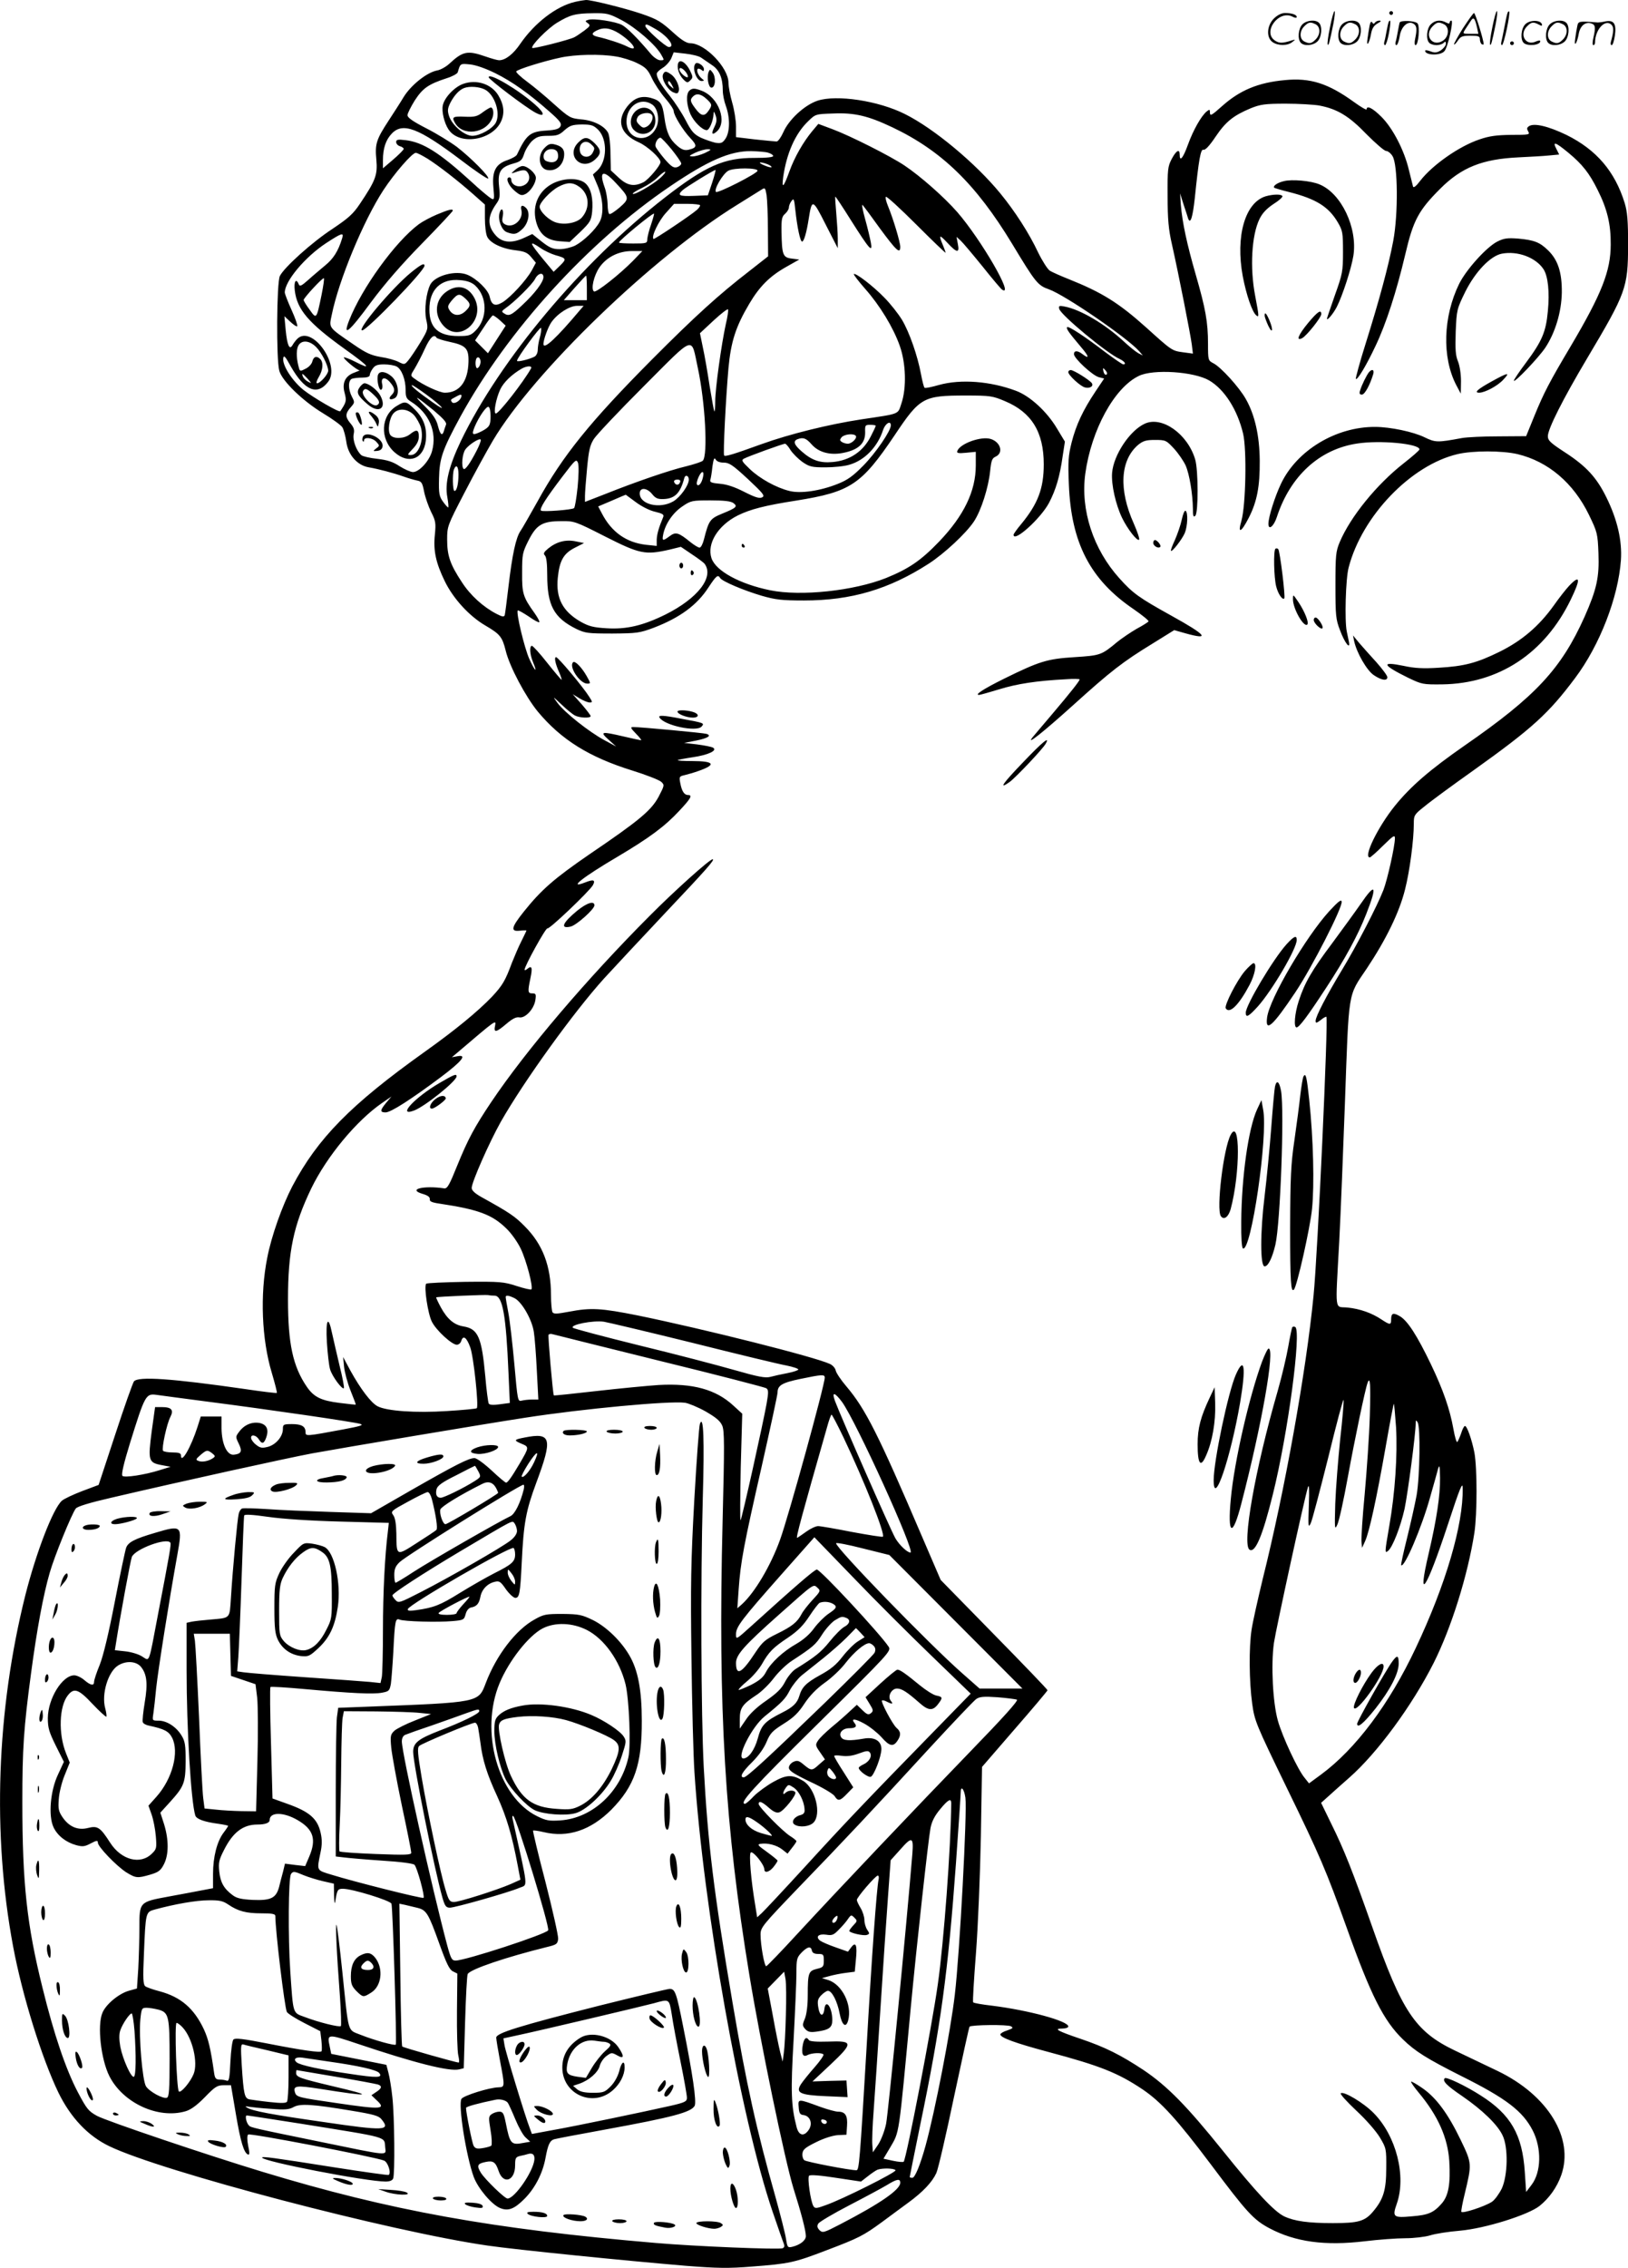 <svg version="1.0" xmlns="http://www.w3.org/2000/svg"
  viewBox="0 0 862.293 1200.568"
 preserveAspectRatio="xMidYMid meet">
<g transform="translate(-0.163,1200.901) scale(0.1,-0.1)"
fill="#000000" stroke="none">
<path d="M3047 11999 c-99 -23 -213 -111 -289 -221 -37 -55 -79 -88 -113 -88
-8 0 -41 9 -72 20 -95 33 -120 28 -191 -38 -17 -16 -47 -33 -65 -36 -54 -10
-138 -77 -177 -140 -19 -32 -55 -87 -79 -124 -66 -101 -74 -124 -66 -208 7
-81 -3 -109 -87 -234 -36 -54 -61 -76 -146 -133 -107 -70 -254 -202 -278 -249
-17 -34 -20 -441 -3 -502 15 -54 123 -159 232 -225 48 -29 94 -62 102 -74 7
-12 17 -47 21 -77 9 -69 58 -125 119 -135 52 -9 128 -29 185 -49 25 -9 57 -18
71 -21 23 -4 28 -12 37 -59 6 -30 23 -78 37 -107 24 -47 26 -59 20 -120 -9
-85 5 -149 52 -246 45 -93 131 -187 218 -237 75 -44 87 -59 105 -131 20 -84
106 -245 170 -323 124 -149 272 -241 500 -312 74 -23 143 -50 154 -60 18 -17
17 -19 -14 -79 -39 -72 -100 -124 -364 -303 -188 -129 -256 -188 -349 -304
-68 -85 -73 -108 -22 -102 19 2 35 2 35 1 0 -2 -12 -27 -26 -55 -15 -29 -37
-81 -51 -116 -35 -95 -50 -120 -106 -180 -76 -79 -194 -176 -357 -292 -391
-279 -565 -456 -700 -711 -54 -104 -111 -264 -133 -379 -39 -195 -29 -432 24
-608 17 -57 29 -105 27 -107 -2 -2 -79 7 -172 21 -383 55 -562 68 -585 40 -6
-8 -51 -134 -99 -281 l-88 -267 -88 -33 c-47 -18 -96 -41 -107 -51 -47 -43
-135 -271 -193 -499 -153 -611 -176 -1267 -65 -1860 48 -258 152 -592 240
-774 65 -133 157 -230 270 -284 278 -134 1490 -452 2004 -526 152 -22 728 -80
1050 -107 166 -13 225 -14 349 -4 197 15 225 21 392 85 177 67 199 79 299 152
44 33 106 78 137 101 78 57 127 109 149 157 10 22 52 204 94 405 43 201 79
367 82 370 9 10 202 12 219 2 14 -8 11 -11 -20 -22 -20 -6 -36 -16 -36 -21 0
-17 79 -46 255 -93 274 -73 369 -111 500 -199 97 -66 181 -158 360 -396 191
-255 226 -293 310 -338 138 -73 294 -94 505 -69 74 9 171 16 216 16 44 0 103
7 130 15 27 9 99 20 159 25 134 12 360 83 421 131 51 41 92 98 115 163 69 196
-71 424 -338 552 -62 30 -164 78 -226 108 -209 100 -280 206 -436 651 -105
298 -151 414 -218 549 l-54 111 39 35 c21 19 70 63 110 98 148 130 332 380
447 607 94 187 181 465 216 690 15 102 15 341 0 424 -14 70 -39 141 -50 141
-5 0 -14 -18 -21 -41 -8 -22 -17 -42 -20 -44 -4 -2 -13 28 -20 68 -19 106 -54
207 -119 343 -74 154 -123 229 -163 254 -37 22 -48 18 -48 -16 0 -30 -6 -30
-50 -1 -52 35 -114 57 -181 64 -70 7 -65 -37 -44 349 8 153 21 482 30 729 22
610 14 566 116 717 102 153 173 298 203 420 24 94 46 259 46 346 0 45 2 49 58
93 31 26 147 111 257 189 314 224 399 302 539 489 131 174 229 428 243 625 7
102 -19 215 -77 332 -52 106 -107 165 -219 238 -77 50 -91 63 -91 86 0 38 79
195 208 412 207 348 216 373 217 598 0 133 -4 177 -18 224 -52 168 -150 282
-307 360 -97 47 -173 65 -200 47 -12 -8 -12 -14 -4 -28 10 -17 4 -18 -90 -18
-78 -1 -116 -6 -168 -24 -108 -36 -250 -136 -314 -219 -21 -28 -35 -39 -38
-31 -2 8 -12 48 -22 88 -24 103 -85 221 -145 281 -47 47 -79 63 -79 40 0 -5
-30 12 -67 39 -137 99 -232 129 -365 116 -143 -13 -240 -54 -335 -139 -56 -50
-63 -54 -63 -30 0 14 -2 15 -17 3 -29 -24 -71 -98 -99 -175 -26 -72 -44 -94
-44 -54 0 33 -18 23 -42 -22 -21 -40 -23 -55 -22 -198 0 -122 5 -177 23 -255
36 -160 98 -476 105 -529 l6 -49 -52 7 c-59 8 -60 9 -194 130 -147 132 -236
187 -411 257 -43 17 -88 37 -101 45 -12 8 -40 52 -62 97 -47 100 -122 217
-200 312 -130 159 -352 344 -505 420 -141 71 -362 104 -463 71 -69 -23 -152
-100 -181 -166 -12 -27 -28 -50 -36 -50 -8 0 -59 5 -115 11 l-100 12 0 56 c0
31 -9 88 -20 126 -11 38 -20 86 -20 106 0 80 -125 209 -202 209 -19 0 -45 16
-82 49 -74 67 -90 77 -177 107 -89 30 -266 74 -294 73 -11 -1 -37 -5 -58 -10z
m246 -96 c76 -40 180 -130 210 -182 18 -31 18 -31 -4 -31 -12 0 -33 14 -48 31
-73 87 -129 142 -155 156 -34 18 -151 36 -178 27 -18 -5 -18 -7 -3 -18 15 -11
13 -15 -17 -38 -18 -13 -42 -30 -54 -36 -26 -14 -217 -62 -223 -57 -10 11 80
102 130 133 71 43 98 50 193 51 72 1 84 -2 149 -36z m183 -49 c64 -38 105 -94
68 -94 -16 0 -124 97 -124 111 0 14 8 11 56 -17z m-195 -22 c75 -49 109 -103
42 -69 -29 15 -108 41 -155 51 -34 8 -36 19 -5 34 37 18 71 13 118 -16z m434
-128 c11 -8 37 -25 57 -39 40 -26 58 -69 58 -136 0 -20 7 -56 16 -80 23 -63
22 -137 -1 -173 -16 -24 -23 -27 -53 -23 -18 4 -53 16 -78 27 -37 18 -50 33
-81 93 -21 40 -58 96 -82 126 -47 58 -71 98 -71 119 0 7 14 21 32 32 17 10 37
33 45 50 l13 32 62 -7 c35 -4 72 -13 83 -21z m-451 6 c33 -5 84 -21 112 -35
45 -22 57 -34 78 -79 14 -30 46 -78 71 -107 25 -29 45 -59 45 -68 0 -22 49
-102 88 -143 38 -40 36 -51 -10 -62 -20 -4 -34 0 -58 20 -42 36 -58 71 -69
149 -11 78 -20 91 -73 106 -51 13 -89 -1 -125 -47 -58 -76 -35 -145 61 -188
46 -20 116 -84 116 -105 0 -18 -62 -91 -89 -106 -51 -26 -87 -19 -133 24 l-41
38 -2 89 c0 49 -6 99 -13 111 -20 36 -78 65 -142 70 -58 6 -63 9 -143 80 -45
41 -110 95 -144 120 -34 25 -60 50 -57 54 6 11 148 55 234 73 77 17 212 20
294 6z m-638 -89 c90 -45 177 -107 286 -203 56 -49 66 -63 58 -78 -7 -13 -25
-19 -72 -22 -88 -5 -108 -21 -158 -127 -3 -8 -26 -21 -49 -29 -64 -21 -84 -59
-76 -145 6 -65 5 -68 -13 -58 -10 6 -59 46 -107 91 -166 151 -253 206 -345
217 -41 5 -50 3 -50 -10 0 -9 9 -19 20 -22 11 -3 20 -10 20 -14 0 -5 -25 -30
-55 -56 l-55 -47 0 44 c0 61 15 107 47 140 58 61 142 29 363 -138 77 -59 144
-104 147 -100 9 9 -89 108 -165 167 -35 26 -108 71 -163 99 -70 36 -99 56 -99
69 0 10 18 45 39 79 42 64 71 85 169 117 29 9 55 23 58 31 14 48 13 47 65 42
31 -3 82 -21 135 -47z m831 -166 c28 -20 39 -76 23 -116 -39 -94 -160 -74
-160 27 0 82 76 132 137 89z m3534 -5 c94 -18 157 -56 249 -152 48 -48 94 -88
103 -88 9 0 25 -12 34 -27 29 -44 31 -307 4 -450 -25 -132 -72 -307 -147 -546
-31 -98 -53 -181 -51 -184 8 -8 56 72 104 174 56 117 111 287 158 486 42 180
70 232 185 347 113 113 223 157 415 166 61 3 134 7 162 10 l53 5 -15 30 c-22
42 -5 36 63 -20 75 -62 112 -109 156 -198 50 -99 70 -181 69 -288 0 -140 -47
-260 -212 -539 -113 -190 -143 -248 -192 -368 l-44 -108 -145 -1 c-80 0 -167
-4 -195 -9 -130 -24 -140 -24 -198 4 -59 29 -182 55 -262 55 -207 1 -414 -124
-498 -300 -33 -69 -67 -177 -67 -213 0 -37 29 -13 45 37 71 216 225 358 425
388 122 19 330 -1 330 -31 0 -5 -38 -38 -84 -74 -143 -112 -281 -282 -338
-416 -21 -50 -23 -70 -23 -230 0 -160 2 -180 24 -237 25 -68 57 -108 47 -60
-3 15 -8 39 -11 53 -12 57 -6 280 10 339 71 273 330 542 577 600 81 19 235 19
317 0 163 -39 297 -153 379 -322 44 -91 46 -99 50 -202 5 -128 -9 -191 -73
-336 -124 -277 -260 -423 -636 -683 -184 -128 -285 -215 -370 -320 -90 -112
-168 -272 -132 -272 4 0 36 28 70 62 55 54 63 59 63 39 0 -41 -40 -220 -61
-274 -34 -87 -143 -297 -219 -422 -82 -136 -140 -247 -140 -270 0 -14 4 -13
27 4 14 12 28 19 30 17 11 -11 -46 -1257 -68 -1476 -39 -402 -154 -1040 -269
-1499 -26 -108 -53 -228 -59 -268 -15 -96 -13 -277 3 -393 13 -92 18 -105 183
-445 177 -363 208 -436 319 -745 126 -353 194 -488 296 -587 67 -65 127 -102
307 -193 241 -120 328 -187 381 -290 48 -94 45 -220 -6 -287 l-29 -38 -7 105
c-13 198 -74 305 -234 406 -76 49 -182 100 -190 91 -14 -14 9 -38 93 -95 106
-73 186 -150 213 -207 31 -63 28 -212 -4 -282 -14 -28 -37 -60 -52 -70 -38
-25 -158 -64 -162 -53 -2 5 6 47 17 92 39 163 40 162 -21 289 -67 139 -130
224 -203 274 -30 21 -57 36 -59 34 -3 -2 15 -28 39 -57 103 -123 155 -240 163
-364 7 -119 -4 -183 -40 -224 -43 -49 -71 -61 -158 -68 -99 -9 -105 -4 -80 67
51 146 -3 359 -123 480 -53 54 -160 118 -174 104 -4 -4 33 -45 82 -91 51 -47
105 -109 125 -142 34 -57 35 -61 34 -164 0 -115 -15 -164 -70 -229 -43 -51
-77 -61 -212 -61 -130 0 -204 10 -259 36 -53 26 -149 128 -326 349 -190 236
-292 340 -418 425 -121 80 -202 121 -335 166 -121 41 -144 54 -96 54 18 0 32
5 32 11 0 29 -211 86 -403 110 -53 6 -99 14 -101 18 -3 4 4 121 15 261 11 145
22 413 26 620 l6 365 173 200 c96 110 174 203 174 206 0 4 -127 136 -283 295
l-283 289 -99 230 c-231 540 -299 675 -400 794 -30 35 -55 73 -57 85 -2 11
-15 27 -30 34 -77 37 -671 186 -1018 257 -195 39 -249 42 -364 20 -64 -12 -81
-13 -88 -3 -4 7 -8 48 -8 90 0 155 -44 270 -139 365 -53 54 -82 73 -228 154
-36 20 -53 36 -53 49 0 31 93 241 154 350 123 216 386 581 548 760 53 58 200
215 327 350 210 222 262 280 247 280 -16 0 -204 -169 -335 -301 -331 -332
-654 -711 -838 -985 -87 -130 -122 -194 -179 -334 -42 -104 -53 -125 -70 -122
-109 16 -195 -5 -115 -29 28 -8 40 -17 39 -28 -2 -12 10 -18 52 -24 206 -31
279 -58 355 -133 25 -24 59 -72 75 -106 30 -63 67 -204 56 -215 -3 -3 -38 5
-78 18 -68 22 -86 24 -272 22 -110 -2 -203 -6 -207 -10 -13 -14 9 -160 30
-201 23 -46 106 -122 132 -122 10 0 21 9 24 21 10 31 28 18 47 -34 18 -47 46
-312 35 -323 -3 -3 -74 -10 -157 -15 -167 -11 -319 0 -368 25 -35 18 -91 92
-145 190 l-38 71 5 -52 c3 -28 18 -85 34 -125 16 -40 29 -74 28 -75 0 -1 -39
3 -86 9 -97 12 -136 31 -173 85 -74 108 -100 228 -100 463 0 254 29 391 123
587 83 171 241 361 377 454 l48 33 -28 -33 c-33 -40 -34 -51 -3 -51 28 0 135
69 293 187 113 85 141 121 86 110 l-28 -5 31 26 c203 173 204 174 198 142 -9
-40 5 -38 60 9 32 27 51 37 68 34 31 -6 77 43 85 90 5 33 3 37 -16 37 -24 0
-25 9 -10 80 12 56 8 70 -16 50 -8 -7 -15 -9 -15 -5 0 20 113 224 121 219 10
-6 223 197 241 229 15 28 3 32 -42 14 -93 -36 -12 28 175 138 165 98 248 159
324 241 62 66 72 84 47 84 -20 0 -33 20 -41 62 -7 35 -5 37 21 43 16 4 49 13
74 22 98 34 86 53 -34 53 -44 0 -77 2 -75 5 3 2 39 9 79 15 83 12 134 36 108
51 -9 5 -47 12 -84 17 l-69 8 62 12 c65 13 86 27 56 36 -17 5 -347 36 -387 36
-17 0 -15 -5 14 -35 19 -19 31 -35 27 -35 -3 0 -45 9 -92 20 -120 28 -128 26
-80 -17 l40 -36 -63 34 c-80 43 -210 146 -247 196 -28 38 -28 38 21 -8 27 -26
59 -52 71 -58 25 -13 83 -15 83 -3 0 4 -21 32 -47 62 l-48 54 36 -22 c20 -12
44 -22 54 -22 16 0 15 3 -3 31 -32 51 -164 209 -175 209 -11 0 -5 -33 17 -82
9 -21 14 -38 12 -38 -2 0 -37 41 -76 90 -39 50 -76 90 -81 90 -14 0 -11 -47 6
-87 26 -62 9 -47 -20 18 -26 58 -71 246 -61 256 2 3 28 -12 57 -31 28 -20 54
-34 57 -31 3 3 -8 24 -25 48 -61 85 -67 104 -66 215 0 97 2 106 34 170 42 83
73 102 174 102 68 1 74 -1 233 -82 182 -92 211 -98 339 -69 l61 15 59 -40 c32
-21 61 -43 66 -49 53 -70 -35 -184 -208 -270 -118 -58 -206 -79 -312 -72 -67
4 -92 10 -135 34 -96 55 -133 125 -122 233 9 90 30 128 88 158 l51 26 -44 9
c-53 11 -102 -2 -146 -38 -23 -19 -27 -27 -17 -37 8 -8 12 -44 12 -103 0 -161
35 -227 155 -286 46 -22 61 -24 190 -24 131 1 145 3 220 31 138 53 229 120
289 213 41 62 50 70 62 50 11 -18 125 -66 220 -94 73 -21 107 -25 224 -25 250
0 450 59 661 195 82 53 198 161 239 223 38 57 77 179 86 267 6 57 10 68 30 77
42 20 25 77 -27 93 -51 16 -164 -25 -177 -64 -4 -11 6 -13 47 -9 l51 5 0 -72
c0 -136 -63 -266 -194 -403 -98 -102 -161 -144 -281 -193 -171 -68 -451 -98
-614 -65 -161 33 -288 102 -311 170 -25 77 34 173 139 226 67 33 144 53 311
79 287 46 344 84 521 347 133 199 151 209 374 209 132 0 144 -2 210 -30 141
-59 205 -164 205 -334 0 -128 -31 -209 -119 -316 -23 -27 -41 -53 -41 -57 0
-44 144 86 188 169 36 69 57 139 72 246 l12 78 -41 68 c-53 90 -143 173 -218
201 -136 51 -292 63 -408 31 -38 -11 -72 -18 -76 -15 -4 2 -12 34 -19 71 -18
98 -62 224 -101 289 -19 31 -61 85 -94 118 -59 61 -152 132 -161 124 -2 -3 24
-37 59 -77 79 -89 150 -206 184 -302 33 -92 37 -224 9 -306 -20 -59 -3 -53
-211 -84 -172 -26 -382 -78 -529 -131 -152 -55 -195 -68 -199 -60 -6 9 9 304
23 462 13 141 39 221 111 342 54 91 108 145 195 194 l69 39 -40 5 c-47 6 -52
19 -54 143 -1 66 2 80 19 94 11 10 20 25 20 33 0 9 6 25 14 35 12 16 14 11 20
-46 10 -93 26 -169 36 -169 10 0 24 49 35 120 17 108 21 107 90 -30 l64 -125
0 50 c0 28 -4 88 -8 135 -4 47 -7 86 -5 88 1 2 39 -55 84 -127 97 -153 115
-174 104 -115 -4 21 -17 77 -30 123 -13 46 -19 80 -14 75 6 -6 47 -61 92 -124
87 -118 108 -138 108 -98 0 25 -37 148 -65 216 -10 24 -15 46 -11 49 4 4 76
-62 161 -147 85 -85 155 -152 155 -149 0 4 -7 23 -15 42 -23 55 -18 56 25 10
50 -54 65 -55 55 -6 l-7 38 22 -20 c12 -11 64 -73 116 -137 51 -64 98 -120
104 -123 66 -41 -112 266 -238 411 -70 80 -195 190 -280 247 -75 50 -287 157
-381 192 l-75 28 -32 -38 c-48 -58 -94 -138 -121 -213 -31 -86 -42 -96 -33
-30 18 125 63 228 131 294 40 39 40 39 133 42 114 5 185 -12 314 -73 261 -124
443 -301 634 -616 125 -207 136 -221 196 -242 86 -31 414 -256 477 -327 l20
-23 -24 12 c-13 7 -49 36 -80 65 -98 90 -226 166 -310 182 -29 6 -33 4 -29
-12 5 -30 254 -237 321 -266 26 -13 36 -28 18 -28 -5 0 -47 29 -93 63 -112 86
-197 141 -204 134 -7 -7 9 -29 74 -106 43 -50 45 -66 6 -36 -25 19 -44 19 -44
-1 0 -22 98 -113 132 -122 l28 -7 -45 -67 c-67 -100 -103 -177 -127 -270 -18
-71 -20 -102 -15 -223 12 -310 113 -505 343 -661 46 -32 81 -60 79 -65 -3 -4
-31 -22 -63 -39 -31 -18 -77 -49 -102 -69 -85 -71 -90 -72 -227 -81 -145 -9
-186 -22 -373 -114 -109 -54 -158 -86 -133 -86 6 0 55 14 108 30 94 29 198 45
353 53 39 3 72 2 72 -1 0 -8 -49 -70 -144 -182 -49 -58 -97 -114 -105 -124
-39 -49 55 26 216 171 197 178 261 228 418 324 l116 72 60 -17 c133 -37 112
-10 -76 94 -171 95 -202 117 -274 197 -139 154 -207 362 -181 554 32 232 154
456 284 518 76 37 291 23 372 -24 82 -48 150 -156 180 -282 20 -87 14 -379 -9
-461 -21 -71 -2 -64 39 16 44 86 59 167 58 302 -1 132 -26 243 -74 327 -35 62
-132 169 -172 189 -27 14 -28 16 -28 102 0 116 -13 187 -65 367 -47 163 -71
275 -79 370 l-4 60 19 -60 c11 -33 22 -66 24 -74 12 -31 24 8 35 109 21 204
31 262 46 256 9 -3 32 21 64 69 54 80 94 112 187 151 50 20 74 24 184 24 70 0
151 -5 180 -10z m-3821 -128 c50 -51 48 -167 -5 -216 l-23 -21 25 -59 c29 -70
34 -148 11 -191 -22 -42 -86 -103 -130 -126 -21 -10 -57 -19 -82 -19 -36 0
-53 7 -95 40 l-50 40 -43 -20 c-65 -30 -114 -26 -148 10 -48 52 -48 102 1 171
18 25 20 38 14 92 -8 76 7 101 75 120 40 11 47 18 58 52 7 22 26 52 42 68 25
22 39 27 85 27 47 0 59 4 87 30 29 25 41 29 91 30 51 0 62 -4 87 -28z m389
-104 c28 -35 51 -68 51 -75 0 -6 -10 -15 -22 -19 -18 -5 -30 2 -65 42 -23 27
-45 57 -49 67 -5 17 11 47 26 47 4 0 31 -28 59 -62z m176 -19 c-22 -10 -51
-18 -65 -18 -22 1 -20 3 15 20 22 10 51 18 65 18 22 -1 20 -3 -15 -20z m334 2
c14 -4 26 -11 28 -17 2 -7 -31 -11 -99 -11 -161 1 -260 -43 -475 -210 -440
-342 -872 -857 -1080 -1288 -64 -134 -86 -225 -72 -298 5 -28 7 -52 5 -54 -2
-2 -14 11 -27 29 -21 29 -24 43 -22 124 2 106 18 152 113 327 250 456 676 925
1110 1219 203 138 319 188 430 187 36 -1 76 -4 89 -8z m-1803 -32 c60 -38 158
-114 242 -188 l62 -55 0 -72 c0 -40 5 -84 12 -98 15 -33 78 -64 151 -72 47 -6
62 -12 82 -36 l25 -30 -22 -41 c-30 -53 -110 -140 -154 -168 -40 -24 -59 -16
-69 30 -7 35 -69 95 -117 115 -61 26 -171 -3 -197 -51 -22 -43 -33 -133 -22
-185 11 -50 11 -52 -31 -122 -24 -39 -52 -81 -64 -95 -19 -23 -21 -23 -51 -8
-17 9 -59 21 -94 26 -52 9 -79 21 -144 66 -137 94 -131 86 -116 158 37 183
168 498 273 659 59 90 153 198 172 198 7 0 34 -14 62 -31z m1800 -29 c15 -6
24 -13 22 -16 -3 -3 -21 2 -39 10 -39 16 -24 21 17 6z m-52 -35 c-2 -15 -211
-121 -220 -112 -13 12 36 96 65 112 30 17 157 16 155 0z m-240 -62 l-23 -68
-75 -3 c-78 -3 -89 3 -58 31 18 16 162 105 173 106 3 1 -5 -29 -17 -66z m-276
23 c-41 -36 -136 -91 -145 -83 -2 3 19 17 49 31 29 14 67 39 83 56 16 16 34
30 39 30 6 -1 -6 -16 -26 -34z m-236 -24 c75 -80 75 -84 22 -131 -26 -22 -50
-38 -55 -35 -5 3 -9 26 -9 52 -1 26 -7 65 -15 87 -32 88 -10 99 57 27z m807
-249 l1 -141 -102 -80 c-158 -122 -284 -236 -513 -466 -327 -329 -473 -509
-606 -751 -40 -71 -80 -142 -90 -156 -25 -36 -44 -125 -64 -294 -9 -77 -18
-146 -20 -153 -4 -10 -14 -8 -43 7 -70 36 -139 98 -184 168 -62 94 -78 140
-78 225 0 70 1 74 91 247 50 97 118 221 151 277 216 364 846 972 1293 1248 61
38 119 74 130 81 19 12 20 10 27 -29 3 -22 7 -105 7 -183z m-359 129 c0 -5 -8
-16 -17 -24 -33 -29 -226 -158 -230 -154 -13 12 27 95 65 137 l44 49 69 0 c38
0 69 -4 69 -8z m-260 -102 c-11 -30 -19 -65 -20 -77 0 -22 -4 -23 -75 -23 -41
0 -75 2 -75 5 0 11 180 159 186 153 1 -2 -6 -28 -16 -58z m-1636 -72 c-21 -69
-47 -109 -90 -144 -26 -22 -67 -56 -91 -78 -35 -31 -44 -35 -49 -22 -14 35
-27 15 -21 -33 12 -101 73 -172 264 -309 132 -94 149 -116 52 -66 -28 14 -53
23 -56 21 -5 -6 68 -67 82 -68 5 0 -6 -5 -25 -12 -49 -17 -68 -54 -53 -108 11
-42 9 -49 -23 -97 -6 -8 -143 72 -194 112 -60 48 -114 131 -108 169 3 18 11 9
40 -44 73 -128 140 -156 197 -82 70 88 -86 305 -163 228 -9 -9 -20 -24 -25
-33 -16 -28 -28 -2 -36 78 l-7 75 31 -29 c17 -16 33 -27 37 -24 3 4 -10 42
-30 86 -20 44 -36 86 -36 93 1 61 108 188 219 261 83 54 95 58 85 26z m1052
-53 c20 -14 55 -30 78 -37 58 -16 60 -20 23 -56 l-33 -32 -55 66 c-75 91 -78
103 -13 59z m489 -66 c-73 -74 -195 -170 -207 -163 -18 11 -1 85 29 128 38 54
101 86 172 86 l55 0 -49 -51z m-475 -87 c0 -26 -46 -87 -113 -149 -57 -54 -71
-60 -97 -42 -13 8 -11 12 10 27 44 30 142 126 156 155 16 31 44 36 44 9z m230
-57 l0 -65 -61 0 -61 0 57 65 c32 36 59 65 61 65 2 0 4 -29 4 -65z m-1405 -36
c-27 -131 -27 -131 -63 -80 -18 24 -32 47 -32 52 0 11 102 121 107 115 3 -2
-3 -42 -12 -87z m813 49 c66 -61 67 -175 2 -240 -25 -25 -36 -28 -90 -28 -106
0 -154 43 -154 140 -1 106 61 166 163 156 37 -3 61 -12 79 -28z m556 -130
c-125 -149 -194 -213 -194 -180 0 23 25 91 42 115 33 47 97 87 136 87 l35 0
-19 -22z m772 -75 c-23 -104 -56 -341 -56 -407 0 -33 -2 -57 -5 -55 -2 3 -13
64 -25 136 -11 73 -27 165 -36 205 l-15 73 73 68 c40 37 74 63 76 58 2 -6 -3
-41 -12 -78z m-1196 20 l30 -28 -47 -73 -47 -73 -34 34 -34 34 44 66 c23 36
46 66 50 66 4 1 21 -11 38 -26z m211 -90 c-6 -21 -11 -50 -11 -65 0 -16 -7
-31 -17 -37 -29 -15 -93 -30 -93 -22 0 16 124 184 127 174 3 -7 0 -29 -6 -50z
m-547 -2 c3 -4 33 -14 66 -21 90 -19 105 -35 103 -108 -3 -104 -48 -162 -125
-162 -28 0 -117 41 -163 76 -20 15 -20 15 3 52 12 20 37 67 54 105 28 61 49
80 62 58z m-639 -48 c30 -30 64 -97 65 -126 0 -19 -42 -67 -59 -67 -6 0 -2 15
9 33 22 36 26 77 8 95 -19 19 -35 14 -42 -12 -3 -14 -19 -31 -36 -39 -26 -14
-30 -13 -34 1 -14 47 -16 90 -7 115 14 37 58 37 96 0z m2023 -113 c39 -181 54
-462 26 -490 -6 -6 -46 -19 -90 -30 -85 -20 -266 -82 -431 -148 l-103 -40 0
31 c0 17 5 83 11 146 9 95 15 123 36 156 14 22 133 148 265 280 276 276 249
267 286 95z m-1153 21 c-3 -12 -11 -21 -16 -21 -10 0 -12 43 -2 54 12 12 25
-11 18 -33z m-443 -12 c27 -14 48 -69 48 -123 0 -39 4 -48 28 -63 96 -60 140
-160 112 -262 -14 -52 -68 -111 -101 -111 -12 0 -44 14 -71 31 -36 24 -66 33
-118 39 -39 4 -76 13 -84 19 -26 22 -48 80 -41 112 5 23 1 36 -19 59 -27 33
-26 51 6 86 18 21 19 24 4 52 -21 40 -21 88 0 96 9 3 33 6 55 6 25 0 39 5 39
13 0 7 7 23 16 35 12 17 25 22 60 22 25 0 54 -5 66 -11z m712 -11 c-41 -73
-170 -238 -186 -238 -14 0 0 77 23 127 18 38 60 79 113 110 28 16 59 17 50 1z
m3045 -12 c7 -8 8 -17 3 -20 -6 -3 -12 3 -15 14 -6 24 -4 25 12 6z m-4228 -42
c22 -25 22 -26 3 -16 -12 6 -24 18 -28 27 -8 21 -3 19 25 -11z m629 -84 c87
-64 114 -98 35 -42 -77 54 -122 91 -111 92 5 0 39 -23 76 -50z m184 -15 c-9
-22 -41 -38 -49 -24 -8 12 -8 12 20 27 28 16 35 15 29 -3z m-146 -68 c52 -44
71 -65 66 -76 -3 -9 -9 -24 -11 -33 -9 -30 -20 -20 -32 27 -8 33 -26 60 -68
102 -68 67 -55 61 45 -20z m302 -30 c0 -50 -6 -59 -47 -81 -49 -24 -55 -21
-38 22 23 55 64 114 75 107 6 -4 10 -25 10 -48z m2120 -50 c0 -29 -80 -146
-145 -212 -56 -57 -84 -77 -137 -98 -93 -37 -197 -52 -255 -37 -70 17 -158 66
-210 116 -42 40 -46 47 -31 55 22 12 206 79 218 79 4 0 18 -15 29 -34 12 -18
40 -46 62 -62 38 -26 50 -29 123 -29 45 0 102 6 127 14 80 23 149 94 178 184
12 35 41 52 41 24z m-80 -2 c0 -3 -11 -27 -25 -54 -41 -82 -112 -130 -204
-138 -66 -6 -110 9 -164 57 -40 35 -46 54 -21 64 30 11 45 6 75 -28 36 -41 96
-58 164 -45 83 16 120 50 119 110 -1 37 0 39 27 39 16 0 29 -2 29 -5z m-105
-54 c7 -13 -23 -41 -43 -41 -9 0 -23 4 -31 9 -12 8 -12 12 -2 25 15 17 66 22
76 7z m-2009 -78 c-35 -68 -61 -104 -69 -96 -13 12 -7 79 9 102 20 28 78 64
82 52 2 -5 -8 -31 -22 -58z m1309 -63 c29 0 48 -13 128 -87 82 -77 92 -89 75
-97 -14 -7 -37 0 -94 29 -51 26 -92 40 -129 43 -45 4 -55 8 -51 21 3 9 8 40
11 70 6 41 10 50 17 38 6 -11 22 -17 43 -17z m-774 -130 c-6 -57 -14 -107 -19
-111 -10 -9 -167 -21 -175 -13 -9 10 24 62 112 178 70 92 75 97 84 75 5 -15 4
-66 -2 -129z m-631 68 c0 -51 -9 -88 -21 -88 -10 0 -12 90 -3 114 12 30 24 16
24 -26z m1295 -15 c-7 -32 -22 -50 -31 -40 -9 9 16 67 28 67 6 0 7 -11 3 -27z
m-75 -13 c0 -30 -45 -93 -82 -115 -72 -42 -178 -17 -178 42 0 33 38 31 66 -4
17 -21 29 -27 59 -26 61 2 90 31 111 111 5 20 24 14 24 -8z m-47 -15 c-6 -17
-25 -15 -31 3 -2 7 5 12 17 12 14 0 19 -5 14 -15z m-234 -104 c29 -22 74 -45
102 -51 41 -10 49 -15 43 -29 -23 -55 -33 -90 -34 -119 l0 -33 -57 6 c-105 12
-183 68 -234 167 l-19 36 73 31 c39 17 72 31 73 31 0 0 24 -18 53 -39z m517
-5 c24 -18 17 -25 -59 -56 -65 -27 -71 -35 -97 -137 -6 -24 -16 -43 -23 -43
-7 0 -28 13 -47 28 -64 52 -79 57 -111 33 -38 -28 -42 -27 -34 12 12 55 52
113 102 146 44 30 51 31 148 31 72 0 107 -4 121 -14z m-1265 -4196 c43 0 61
-103 74 -411 l7 -157 -52 -7 c-36 -5 -55 -4 -60 4 -3 7 -12 71 -18 144 -19
207 -38 251 -115 264 -50 8 -86 38 -121 102 -15 28 -26 52 -24 52 8 4 265 15
276 12 8 -2 22 -3 33 -3z m107 -14 c38 -20 91 -112 101 -177 5 -30 12 -123 16
-206 l8 -153 -34 0 c-19 0 -43 -3 -55 -6 -20 -5 -21 1 -38 193 -10 109 -24
232 -32 273 -8 41 -14 78 -14 83 0 11 18 8 48 -7z m942 -236 c239 -60 463
-114 498 -120 34 -7 62 -16 62 -21 0 -4 -26 -13 -57 -19 -32 -6 -73 -15 -91
-20 -27 -7 -64 0 -190 36 -87 25 -312 84 -502 130 -190 47 -349 89 -354 94
-16 16 106 40 164 32 19 -3 231 -53 470 -112z m-175 -95 c303 -74 557 -140
565 -145 12 -8 13 -19 2 -82 -18 -101 -131 -611 -138 -617 -3 -4 -2 122 1 279
l8 285 -47 43 c-93 86 -215 119 -396 109 -58 -4 -206 -18 -329 -32 -123 -14
-225 -25 -226 -23 -5 7 -32 314 -28 321 3 4 12 6 21 3 10 -3 265 -66 567 -141z
m875 -89 c0 -39 -191 -732 -237 -859 -49 -136 -134 -280 -203 -342 l-23 -20 7
100 c10 144 27 234 122 651 46 204 84 380 84 391 0 38 24 52 120 72 116 24
130 25 130 7z m2887 -203 c-3 -104 -16 -289 -27 -412 -12 -124 -19 -238 -17
-255 l3 -31 16 35 c22 48 60 222 108 494 22 126 42 231 44 233 2 2 7 -53 12
-124 8 -146 -5 -347 -36 -523 -24 -140 -25 -146 -6 -131 24 20 66 128 87 222
17 81 59 397 59 454 0 17 2 17 10 5 16 -24 12 -287 -5 -386 -9 -49 -32 -151
-51 -228 -19 -76 -33 -140 -31 -143 17 -16 109 201 152 355 20 70 40 141 44
157 7 23 9 12 10 -50 1 -93 -18 -219 -60 -399 -64 -271 -13 -195 102 154 65
198 78 228 78 190 3 -193 -89 -508 -249 -846 -140 -297 -318 -534 -501 -669
l-64 -47 -23 29 c-36 42 -118 218 -142 303 -27 96 -37 295 -21 411 12 79 160
759 180 824 7 21 8 -9 5 -95 -4 -113 -3 -122 10 -95 8 16 49 174 93 349 43
176 79 312 81 304 2 -9 -6 -103 -18 -209 -11 -107 -23 -259 -26 -339 -4 -136
-3 -143 11 -112 9 18 34 132 56 254 36 197 91 461 104 496 14 39 17 -8 12
-175z m-6157 76 c326 -42 780 -108 810 -118 20 -6 1 -12 -90 -29 -198 -37
-200 -37 -200 -15 0 31 -21 43 -72 43 -45 0 -48 -2 -48 -26 0 -39 -36 -82 -78
-94 -31 -8 -41 -7 -62 9 -14 10 -26 26 -28 35 -5 23 25 20 40 -4 17 -27 27
-25 39 7 16 44 4 71 -35 79 -41 7 -81 -10 -108 -47 -19 -25 -19 -27 -2 -62 20
-41 14 -55 -26 -59 -36 -4 -64 57 -65 139 l0 63 -55 0 -55 0 -17 -54 c-35
-109 -88 -201 -88 -151 0 11 -12 15 -44 15 -25 0 -47 4 -51 9 -8 13 20 143 39
179 19 37 6 52 -45 52 l-36 0 -18 -129 c-20 -154 -17 -165 52 -178 l48 -9 -55
-17 c-82 -26 -189 -42 -200 -31 -7 7 8 69 40 173 79 254 84 263 139 256 20 -3
142 -19 271 -36z m3361 -1 c74 -101 391 -798 363 -798 -17 0 -58 39 -79 74
-24 40 -294 655 -321 729 -18 49 -2 47 37 -5z m-722 -51 c55 -32 77 -50 88
-75 12 -28 12 -105 2 -505 -25 -1000 12 -1616 142 -2405 58 -354 188 -980 233
-1127 43 -136 66 -226 66 -254 0 -22 -30 -46 -71 -56 -25 -6 -27 -4 -34 41 -4
27 -29 125 -55 219 -101 357 -155 599 -229 1036 -99 584 -130 837 -152 1244
-14 272 -17 993 -5 1420 9 315 4 447 -15 397 -5 -13 -18 -195 -30 -405 -18
-325 -20 -450 -15 -832 3 -247 10 -522 16 -610 47 -716 244 -1826 414 -2325
29 -85 56 -162 60 -171 4 -10 2 -18 -7 -22 -21 -8 -464 10 -672 28 -869 74
-1405 171 -2081 376 -291 88 -827 269 -879 297 -45 25 -54 36 -102 127 -63
120 -126 306 -186 550 -83 333 -107 552 -107 985 0 281 7 390 46 680 30 227
65 417 99 533 24 85 116 311 138 340 8 11 74 31 187 57 381 89 932 210 1065
235 165 30 901 154 1130 189 302 47 763 90 845 79 19 -3 68 -23 109 -46z m731
-139 c109 -229 221 -510 208 -524 -3 -3 -77 9 -164 25 -86 17 -167 31 -179 31
-12 0 -40 -13 -61 -28 -21 -15 -44 -31 -50 -34 -9 -6 24 116 158 585 10 37 21
67 24 67 3 0 32 -55 64 -122z m-3344 -83 c16 -13 17 -16 4 -25 -23 -16 -58
-23 -77 -15 -16 6 -15 9 10 31 33 28 37 29 63 9z m3811 -1073 l206 -199 -204
-209 c-347 -355 -467 -481 -675 -709 -111 -121 -213 -230 -227 -243 l-25 -23
-10 63 c-23 135 -34 270 -24 280 11 11 72 -64 72 -89 0 -22 27 -15 49 13 12
15 21 29 21 33 0 3 -26 24 -56 46 -49 35 -53 40 -34 43 37 6 86 -7 115 -30
l28 -22 23 30 c13 16 24 32 24 36 0 3 -15 16 -33 27 -39 24 -167 154 -167 170
0 19 18 12 54 -20 25 -22 41 -29 56 -24 24 8 92 93 84 106 -8 13 -38 11 -52
-3 -17 -17 -15 4 2 27 13 18 15 18 41 1 28 -18 56 -72 58 -115 2 -18 -4 -26
-22 -31 -33 -8 -51 -37 -31 -50 26 -17 79 -11 100 10 44 44 11 181 -54 221
-58 35 -88 34 -158 -5 -34 -19 -81 -53 -103 -75 -21 -23 -43 -41 -47 -41 -35
0 39 82 384 422 385 380 391 387 376 410 -45 68 -361 408 -380 408 -12 0 -116
-90 -347 -299 -81 -73 -81 -73 -81 -43 0 39 29 77 244 320 l171 193 208 -215
c114 -119 301 -305 414 -414z m127 182 l353 -354 -114 0 -113 0 -93 82 c-176
155 -667 661 -667 687 0 5 63 -7 141 -27 l141 -35 352 -353z m-758 116 c-24
-26 -51 -60 -59 -76 -22 -42 -50 -65 -130 -104 -63 -31 -77 -43 -115 -100 -72
-110 -102 -126 -102 -54 0 43 45 93 225 253 191 170 184 165 206 145 18 -16
17 -19 -25 -64z m105 -20 c27 -15 24 -24 -21 -54 -22 -15 -56 -49 -76 -76 -22
-31 -56 -61 -92 -82 -73 -41 -138 -102 -163 -150 -15 -29 -34 -45 -80 -69 -34
-16 -63 -28 -65 -26 -3 2 18 24 46 47 28 23 62 63 77 89 37 65 58 87 139 141
53 36 81 65 113 114 23 35 48 67 54 70 21 8 48 6 68 -4z m73 -76 c24 -9 19
-32 -10 -47 -15 -8 -50 -43 -78 -78 -46 -57 -75 -80 -181 -146 -16 -10 -41
-40 -55 -67 -19 -37 -43 -60 -100 -100 -47 -32 -87 -69 -107 -100 l-33 -48 0
50 c0 58 13 78 84 125 28 17 71 59 96 92 25 33 68 74 96 92 110 72 126 85 160
139 19 30 50 64 67 75 35 21 38 22 61 13z m75 -78 l22 -24 -35 -22 c-20 -12
-56 -48 -81 -80 -34 -44 -63 -68 -120 -99 -74 -41 -96 -63 -110 -111 -11 -37
-34 -59 -90 -87 -93 -47 -111 -66 -130 -138 -17 -61 -49 -105 -76 -105 -40 0
45 168 112 222 95 77 111 94 134 139 14 26 42 61 62 78 21 17 72 57 113 90 41
33 97 82 125 110 27 28 50 51 50 51 1 0 12 -11 24 -24z m71 -71 c9 -10 10 -22
4 -35 -5 -11 -124 -130 -264 -266 -301 -291 -413 -394 -429 -394 -24 0 -9 28
44 80 34 34 63 74 77 108 19 46 31 58 91 96 53 33 78 58 110 107 28 42 63 78
106 109 36 25 86 72 111 105 46 59 101 105 125 105 7 0 18 -7 25 -15z m758
-284 c8 -5 -74 -96 -239 -266 -304 -314 -695 -726 -918 -967 -90 -98 -167
-178 -171 -178 -10 0 -30 113 -30 167 0 38 8 48 201 249 240 248 397 415 697
742 123 133 233 249 245 257 18 12 40 14 112 9 49 -4 96 -10 103 -13z m-273
-519 c10 -74 -30 -822 -56 -1042 -22 -191 -105 -618 -155 -800 -28 -101 -56
-170 -70 -170 -8 0 -14 2 -14 4 0 3 25 125 55 273 110 528 148 811 190 1389
14 194 25 361 25 373 0 40 18 21 25 -27z m-75 -29 c-2 -234 -39 -733 -71 -958
-31 -222 -167 -926 -181 -940 -3 -3 -28 -1 -56 5 l-51 11 34 57 c52 90 45 46
110 737 32 339 93 890 105 956 7 36 22 65 51 100 43 52 59 60 59 32z m-1027
-102 c39 -27 86 -71 75 -71 -2 0 -28 7 -56 15 -49 15 -82 44 -82 72 0 20 18
16 63 -16z m821 -166 c-31 -381 -128 -1376 -139 -1429 -8 -39 -27 -87 -42
-110 l-28 -41 -3 40 c-2 22 1 103 7 180 6 77 22 320 36 540 14 220 32 487 40
593 l14 193 53 59 c60 68 69 65 62 -25z m-179 -137 c-10 -48 -36 -402 -64
-898 -35 -592 -39 -640 -53 -640 -36 0 -265 44 -276 53 -7 5 -12 22 -10 36 2
21 16 32 73 60 42 21 88 35 115 37 l45 2 3 47 c4 54 -9 75 -47 75 -14 0 -57
12 -96 26 -117 43 -117 43 -113 -2 2 -32 7 -40 26 -42 35 -5 49 -45 28 -77
-25 -38 -53 -33 -65 13 -29 112 -32 186 -16 462 8 151 15 311 15 354 0 73 2
82 27 108 31 32 50 36 55 11 2 -12 13 -18 33 -18 28 0 30 -3 30 -35 0 -32 -3
-36 -37 -44 -44 -11 -48 -21 -48 -139 0 -55 -6 -101 -15 -124 -14 -33 -14 -38
2 -56 15 -15 26 -18 61 -13 65 9 82 21 82 61 0 67 -35 116 -42 58 -5 -43 -25
-38 -32 8 -6 35 -3 46 15 65 13 13 29 24 36 24 21 0 50 -56 62 -121 12 -61 33
-79 45 -36 22 82 -32 191 -106 214 l-33 10 40 11 c22 6 61 14 87 17 l47 6 6
64 c8 76 0 98 -25 65 l-17 -23 -65 23 c-35 12 -72 28 -82 35 -27 21 -9 38 32
32 30 -5 39 -2 66 26 18 18 40 43 49 57 16 23 18 23 34 7 16 -16 16 -18 -5
-40 -12 -13 -22 -26 -22 -30 0 -10 77 -28 94 -21 14 5 14 8 1 27 -8 12 -15 35
-15 52 0 16 -9 45 -20 63 -11 18 -20 37 -20 43 0 14 99 129 111 129 5 0 7 -10
4 -22z m-221 -212 c-6 -16 -24 -23 -24 -8 0 10 22 33 27 28 2 -2 1 -11 -3 -20z
m-270 -506 c-2 -85 -7 -175 -11 -200 l-6 -45 -13 50 c-7 28 -25 115 -39 194
l-27 143 44 45 43 44 7 -38 c4 -21 5 -108 2 -193z m217 -565 c-1 -15 -24 -12
-29 3 -3 9 2 13 12 10 10 -1 17 -7 17 -13z m364 -255 c6 -10 -285 -156 -373
-186 -46 -17 -54 -17 -62 -4 -15 25 -33 151 -23 161 6 6 59 2 142 -11 l133
-20 36 28 c20 16 44 32 52 35 25 9 88 8 95 -3z m25 -66 c0 -37 -106 -110 -318
-220 -87 -45 -93 -47 -110 -31 -12 13 -14 22 -6 35 6 9 80 53 165 97 85 44
174 92 199 107 52 32 70 35 70 12z M3594 11675 c-9 -23 4 -63 27 -86 19 -19
23 -20 37 -5 15 14 14 19 -1 50 -20 42 -54 65 -63 41z m44 -53 c8 -13 10 -22
4 -22 -13 0 -42 28 -42 42 0 15 22 4 38 -20z M3686 11673 c-21 -21 4 -93 32
-93 15 1 15 2 1 13 -18 14 -30 42 -22 51 4 3 12 1 20 -5 10 -9 13 -8 13 4 0
18 -33 40 -44 30z M3755 11628 c-11 -28 -1 -83 15 -83 21 0 25 55 6 80 -13 18
-15 18 -21 3z M3513 11614 c-9 -23 24 -79 53 -93 20 -9 26 -8 30 4 9 21 -14
73 -40 90 -26 19 -35 19 -43 -1z m48 -56 c11 -21 11 -22 -4 -9 -10 7 -17 17
-17 22 0 15 9 10 21 -13z M3652 11528 c-18 -18 -14 -77 7 -124 19 -41 63 -84
86 -84 14 0 34 49 36 84 0 18 2 17 11 -6 7 -21 6 -35 -6 -60 -18 -36 -14 -47
10 -27 61 50 13 184 -79 218 -36 14 -50 14 -65 -1z m92 -43 c30 -28 31 -33 10
-63 -21 -31 -39 -28 -68 11 -29 38 -31 48 -14 65 19 19 43 14 72 -13z M2590
11600 c0 -11 194 -158 247 -187 53 -28 52 -4 -2 43 -89 79 -245 171 -245 144z
M2455 11565 c-46 -16 -100 -73 -108 -114 -7 -32 8 -94 30 -127 56 -86 230 -60
278 41 21 45 16 90 -15 141 -37 59 -115 84 -185 59z m115 -30 c52 -27 84 -125
58 -175 -17 -32 -84 -70 -125 -70 -41 0 -107 56 -123 105 -9 28 -8 40 8 72 21
39 46 66 72 76 29 11 81 7 110 -8z M2559 11415 c-28 -22 -44 -26 -92 -24 -66
3 -73 -1 -57 -30 40 -76 168 -60 200 25 9 24 4 54 -9 54 -4 0 -23 -11 -42 -25z
M3371 11423 c-32 -27 -38 -76 -12 -102 44 -44 114 -14 114 49 0 60 -58 89
-102 53z m84 -23 c10 -16 -5 -49 -27 -61 -17 -9 -24 -7 -40 9 -16 16 -18 23
-9 41 12 22 64 30 76 11z M6802 11050 c-35 -8 -60 -26 -51 -35 3 -2 39 -13 80
-23 141 -36 208 -77 257 -161 25 -43 27 -54 27 -156 0 -104 -3 -117 -43 -229
-23 -66 -42 -121 -42 -124 0 -14 34 27 52 62 31 61 77 203 88 271 23 148 -64
331 -180 378 -45 19 -146 28 -188 17z M6706 10970 c-110 -33 -161 -212 -122
-423 19 -100 50 -189 71 -207 16 -13 16 -9 -5 102 -29 149 -19 323 23 408 15
31 38 55 74 79 29 18 50 37 47 42 -6 11 -49 10 -88 -1z M7932 10730 c-58 -30
-165 -149 -202 -224 -85 -174 -91 -388 -16 -534 l25 -47 1 66 c0 40 -7 82 -16
105 -13 31 -15 63 -12 157 5 116 6 120 51 212 54 107 133 189 193 201 84 16
180 -20 221 -82 24 -37 33 -121 23 -223 -10 -109 -31 -158 -115 -271 -36 -48
-65 -91 -65 -96 0 -16 131 121 167 175 52 79 85 187 87 291 1 106 -20 172 -72
223 -45 44 -74 55 -160 63 -56 4 -74 2 -110 -16z M6930 10299 c-52 -63 -66
-98 -31 -80 25 14 101 110 101 127 0 27 -20 13 -70 -47z M6700 10338 c0 -7 9
-31 19 -53 23 -48 28 -23 6 29 -16 37 -25 46 -25 24z M5660 10039 c0 -16 64
-75 88 -81 25 -7 47 6 37 22 -10 16 -96 70 -112 70 -7 0 -13 -5 -13 -11z
M7252 10038 c-13 -17 -38 -68 -46 -95 -6 -17 -3 -23 9 -23 15 0 42 49 60 108
7 24 -6 30 -23 10z M7903 9990 c-76 -42 -96 -60 -66 -60 31 1 97 36 127 69 39
41 26 39 -61 -9z M6065 9766 c-79 -36 -165 -165 -173 -260 -5 -62 19 -168 53
-239 29 -59 80 -125 90 -115 4 3 -9 42 -28 85 -81 180 -72 336 23 417 26 21
42 26 89 26 57 0 60 -2 101 -46 23 -25 50 -65 61 -88 21 -47 38 -153 39 -230
0 -40 3 -47 13 -37 16 16 16 241 -1 298 -40 135 -176 231 -267 189z M6261
9258 c-6 -29 -23 -77 -36 -107 -14 -30 -24 -56 -21 -58 6 -7 58 60 73 94 15
37 18 109 4 118 -5 3 -14 -18 -20 -47z M6110 9135 c0 -16 27 -32 37 -21 7 7
-16 36 -28 36 -5 0 -9 -7 -9 -15z M3930 9120 c0 -5 5 -10 11 -10 5 0 7 5 4 10
-3 6 -8 10 -11 10 -2 0 -4 -4 -4 -10z M6757 9104 c-11 -11 -8 -151 4 -199 10
-40 33 -74 43 -64 7 7 -23 252 -32 261 -5 5 -11 5 -15 2z M3600 9015 c0 -8 5
-15 10 -15 6 0 10 7 10 15 0 8 -4 15 -10 15 -5 0 -10 -7 -10 -15z M3660 8974
c0 -8 5 -12 10 -9 6 4 8 11 5 16 -9 14 -15 11 -15 -7z M8313 8908 c-17 -18
-54 -65 -82 -105 -79 -110 -169 -186 -286 -244 -122 -60 -187 -77 -324 -85
-80 -5 -126 -3 -185 10 -122 25 -114 5 24 -63 73 -35 78 -36 180 -35 300 4
543 164 681 448 54 111 51 136 -8 74z M6850 8836 c0 -50 58 -151 76 -133 10 9
-14 69 -46 117 -30 44 -30 45 -30 16z M6960 8727 c0 -17 38 -53 46 -44 8 8
-23 57 -36 57 -6 0 -10 -6 -10 -13z M7174 8615 c14 -63 67 -155 104 -180 41
-28 72 -32 72 -11 0 8 -26 43 -57 78 -32 35 -73 81 -92 103 l-33 40 6 -30z
M3037 8503 c-24 -23 36 -113 75 -113 19 0 19 1 -3 40 -26 46 -62 83 -72 73z
M3590 8242 c0 -13 48 -32 81 -32 36 0 35 21 -2 31 -35 10 -79 10 -79 1z M3495
8210 c26 -42 197 -78 223 -47 16 18 13 19 -107 41 -97 19 -125 20 -116 6z
M5421 7974 c-109 -113 -133 -148 -72 -105 33 24 178 177 192 204 23 41 -16 10
-120 -99z M7208 7223 c-29 -42 -97 -135 -150 -207 -109 -145 -146 -210 -177
-305 -22 -66 -28 -141 -12 -141 14 0 59 60 157 210 100 152 169 280 212 390
60 153 50 170 -30 53z M7042 7185 c-124 -136 -316 -463 -329 -562 -11 -83 30
-46 149 132 88 131 252 452 246 481 -2 13 -18 1 -66 -51z M3059 7188 c-79 -65
-92 -98 -34 -84 31 8 125 92 125 112 0 26 -39 14 -91 -28z M6815 7009 c-70
-78 -215 -321 -215 -361 0 -29 15 -21 64 33 76 85 206 306 206 352 0 27 -15
20 -55 -24z M6595 6868 c-43 -51 -110 -182 -101 -197 20 -32 70 18 126 124 29
55 40 115 21 115 -5 0 -26 -19 -46 -42z M2330 6276 c-132 -77 -228 -181 -135
-146 58 22 225 156 225 181 0 15 -13 10 -90 -35z M6906 6311 c-4 -6 -11 -50
-17 -98 -5 -48 -19 -155 -31 -238 -19 -129 -22 -195 -23 -467 0 -285 4 -343
20 -326 16 15 86 327 96 427 13 128 7 372 -15 579 -13 121 -18 143 -30 123z
M6755 6258 c-3 -13 -12 -111 -20 -218 -8 -107 -24 -270 -35 -361 -24 -194 -24
-374 0 -374 18 0 40 43 57 115 26 112 48 705 30 813 -9 50 -23 62 -32 25z
M2307 6190 c-26 -20 -37 -50 -18 -50 15 0 76 46 74 55 -4 18 -29 16 -56 -5z
M6660 6136 c-46 -100 -82 -354 -84 -596 -1 -81 3 -137 9 -140 43 -22 134 598
107 735 l-9 50 -23 -49z M6520 6001 c-38 -71 -77 -394 -52 -430 16 -23 40 -5
52 37 51 191 51 488 0 393z M1733 4903 c4 -60 11 -124 17 -143 10 -36 64 -109
73 -100 3 3 -7 57 -23 120 -15 63 -33 141 -40 173 -20 97 -34 70 -27 -50z
M6846 4982 c-2 -4 -12 -50 -21 -102 -9 -52 -34 -158 -56 -235 -120 -415 -190
-814 -149 -840 30 -19 69 73 123 291 80 320 153 867 119 888 -6 3 -13 3 -16
-2z M6686 4800 c-68 -185 -147 -529 -165 -724 -19 -197 9 -209 56 -25 108 415
179 819 144 819 -5 0 -20 -31 -35 -70z M6548 4733 c-41 -92 -118 -459 -118
-560 0 -147 89 115 140 410 32 189 23 251 -22 150z M6409 4610 c-48 -102 -64
-161 -64 -247 0 -106 16 -127 45 -59 33 73 51 179 48 275 l-3 86 -26 -55z
M3065 11255 c-69 -68 17 -156 89 -90 34 31 33 50 -3 86 -36 35 -54 36 -86 4z
m69 -11 c19 -18 19 -20 6 -45 -16 -29 -58 -25 -66 6 -11 45 29 71 60 39z
M2886 11226 c-39 -38 -31 -109 14 -117 49 -9 90 30 90 85 0 27 -15 42 -52 51
-21 5 -33 1 -52 -19z m69 -25 c12 -40 -15 -62 -59 -45 -19 7 -21 35 -4 52 18
18 56 15 63 -7z M2729 11109 c-21 -18 -21 -20 -4 -14 49 18 63 17 74 -4 15
-28 -1 -59 -34 -67 -27 -7 -55 10 -55 32 0 8 -4 14 -10 14 -22 0 -8 -40 25
-69 30 -26 39 -29 58 -20 27 12 57 58 57 87 0 23 -44 62 -70 62 -10 0 -28 -9
-41 -21z M2932 11039 c-76 -38 -112 -115 -92 -199 17 -69 55 -102 124 -108
l55 -4 57 54 c51 50 57 59 62 106 6 70 -5 120 -33 148 -32 32 -111 33 -173 3z
m138 -19 c53 -38 59 -111 13 -163 -25 -27 -86 -40 -132 -27 -40 10 -91 59 -91
85 0 22 59 84 99 105 47 25 76 25 111 0z M2763 10898 c13 -50 -42 -100 -86
-77 -15 9 -18 17 -12 45 6 36 -9 48 -18 14 -9 -36 12 -90 39 -100 39 -15 53
-12 85 19 31 32 40 86 17 109 -19 19 -31 14 -25 -10z M2315 10873 c-33 -14
-76 -37 -95 -51 -125 -93 -302 -338 -369 -509 -36 -91 -1 -63 115 95 73 98
163 202 272 313 89 91 162 169 162 173 0 11 -23 5 -85 -21z M2177 10565 c-98
-80 -288 -305 -257 -305 25 0 330 315 330 342 0 17 -19 7 -73 -37z M2369
10467 c-64 -43 -71 -126 -17 -184 86 -92 223 31 163 147 -32 62 -88 76 -146
37z m98 -39 c29 -27 29 -39 -1 -67 -29 -27 -63 -25 -83 5 -12 19 -11 25 12 53
32 37 41 38 72 9z M2004 10025 c-9 -23 5 -87 17 -79 6 3 8 17 5 29 -9 36 14
42 41 11 27 -31 29 -49 8 -69 -19 -19 -8 -29 17 -16 29 16 19 86 -17 116 -30
26 -63 30 -71 8z M1906 9958 c-18 -26 -11 -43 40 -87 61 -54 107 -25 70 44
-16 30 -62 65 -84 65 -6 0 -18 -10 -26 -22z m73 -37 c32 -30 38 -45 21 -56
-24 -15 -89 52 -75 75 10 16 21 12 54 -19z M2103 9860 c-85 -51 -91 -174 -12
-245 74 -66 154 -37 166 61 7 67 -10 117 -58 165 -45 45 -52 46 -96 19z m91
-48 c14 -16 31 -46 37 -66 18 -65 -12 -146 -53 -146 -20 0 -20 2 10 33 22 23
32 43 32 65 0 37 -12 40 -47 12 -30 -24 -85 -26 -103 -5 -17 20 -7 91 16 116
26 29 75 25 108 -9z M1887 9824 c-7 -7 19 -64 29 -64 8 0 -5 52 -15 63 -4 4
-10 4 -14 1z M1967 9808 c11 -13 24 -32 28 -43 8 -19 9 -18 13 5 3 16 -3 30
-18 42 -31 25 -47 22 -23 -4z M1958 9743 c7 -3 16 -2 19 1 4 3 -2 6 -13 5 -11
0 -14 -3 -6 -6z M1923 9695 c-3 -9 -3 -19 1 -22 3 -4 6 -1 6 5 0 19 45 14 65
-8 18 -20 18 -21 -1 -35 -18 -15 -18 -15 6 -13 17 2 26 10 28 24 6 43 -90 87
-105 49z M7376 3213 c-34 -46 -186 -316 -186 -329 0 -27 34 1 97 80 78 99 123
186 123 238 0 45 -8 47 -34 11z M7266 3153 c-47 -64 -99 -168 -93 -185 12 -33
157 168 157 219 0 28 -31 11 -64 -34z M7182 3150 c-14 -24 -16 -50 -2 -50 12
0 30 33 30 54 0 22 -13 20 -28 -4z M3415 4450 c3 -5 19 -10 36 -10 16 0 29 5
29 10 0 6 -16 10 -36 10 -21 0 -33 -4 -29 -10z M2987 4434 c-12 -12 4 -24 32
-24 43 0 91 11 91 21 0 10 -113 12 -123 3z M3215 4430 c3 -5 24 -10 46 -10 21
0 39 5 39 10 0 6 -21 10 -46 10 -27 0 -43 -4 -39 -10z M2781 4399 c-58 -11
-60 -15 -17 -33 41 -17 41 -18 -10 -105 -42 -71 -63 -101 -72 -101 -4 0 -39
29 -77 65 -39 36 -79 65 -90 65 -31 0 -101 -36 -334 -169 l-214 -123 -216 7
c-119 4 -270 10 -336 15 -65 4 -124 6 -131 3 -7 -2 -15 -15 -18 -28 -7 -26
-32 -294 -41 -442 -8 -116 0 -108 -110 -118 -38 -3 -82 -8 -98 -11 l-27 -6 0
-251 c0 -308 23 -694 46 -769 6 -19 47 -34 122 -44 28 -4 52 -9 52 -11 0 -2
-11 -19 -24 -36 -35 -46 -56 -129 -56 -218 l0 -76 -58 -11 c-31 -6 -110 -21
-176 -33 -157 -29 -156 -28 -156 -167 0 -60 -3 -156 -6 -215 l-7 -105 -43 -12
c-53 -15 -122 -72 -140 -117 -28 -66 -8 -246 37 -335 72 -142 258 -228 403
-186 28 8 60 31 103 75 54 56 66 63 100 63 l38 0 26 -153 c25 -148 43 -207 65
-214 8 -3 8 11 0 47 -6 31 -6 53 0 59 9 9 674 -119 720 -138 21 -9 39 -67 24
-76 -4 -2 -132 16 -286 40 -334 53 -384 59 -384 52 0 -20 552 -127 654 -127
22 0 36 6 40 16 10 25 7 330 -4 429 -5 50 -15 109 -21 131 l-11 42 -146 29
-146 29 -8 39 c-15 68 -12 68 149 14 300 -101 486 -148 537 -135 l24 6 7 244
c4 134 10 249 14 255 16 26 203 89 421 143 50 12 55 16 58 43 1 17 -29 151
-67 300 -39 148 -68 271 -66 273 2 2 27 -1 56 -8 128 -31 249 9 359 119 122
124 162 238 161 471 0 161 -20 268 -66 346 -45 77 -122 151 -192 186 -60 29
-74 32 -162 33 -88 0 -100 -2 -149 -30 -98 -54 -201 -188 -257 -335 -40 -105
-30 -103 -626 -126 l-156 -6 -7 -51 c-3 -29 -6 -206 -6 -394 l0 -342 43 -5
c23 -3 114 -11 202 -17 97 -6 165 -15 172 -22 14 -14 56 -167 48 -175 -5 -6
-367 85 -486 122 -82 25 -80 19 -60 117 9 41 9 70 1 105 -17 76 -60 113 -180
155 l-75 27 -8 292 c-5 161 -6 295 -3 298 3 3 86 -2 183 -11 244 -22 361 -28
408 -19 37 7 40 10 47 47 3 22 9 99 13 170 8 164 11 179 33 170 23 -10 201
-15 280 -8 59 5 62 7 70 37 5 19 16 32 28 35 30 5 43 20 50 56 7 39 37 71 76
80 24 6 31 2 59 -39 18 -25 41 -46 50 -46 22 0 26 23 34 185 10 210 22 276 77
424 88 236 80 268 -61 240z m49 -132 c-21 -45 -56 -85 -65 -75 -3 3 13 33 35
68 46 71 62 75 30 7z m-295 -47 c15 -29 15 -30 -23 -54 -57 -36 -160 -86 -176
-86 -21 0 -29 17 -22 46 5 18 29 36 104 73 53 28 98 50 99 50 1 1 9 -12 18
-29z m95 -90 c5 -10 10 -21 10 -24 0 -7 -267 -166 -279 -166 -14 0 -33 57 -27
78 6 16 101 75 221 135 33 17 58 9 75 -23z m146 -5 c-19 -75 -48 -133 -72
-143 -54 -25 -424 -237 -510 -293 -50 -33 -94 -59 -97 -59 -4 0 -7 18 -7 41 0
31 6 47 28 68 33 33 633 408 656 410 4 1 5 -10 2 -24z m-487 -52 c22 -86 32
-156 24 -163 -4 -5 -51 -36 -103 -69 -110 -71 -108 -71 -109 49 -1 50 -6 83
-16 97 -15 21 -13 23 77 72 51 28 98 51 105 51 7 0 17 -17 22 -37z m-486 -119
l258 -7 -5 -46 c-16 -126 -26 -325 -26 -521 0 -120 -3 -232 -6 -249 l-7 -32
-56 6 c-31 3 -186 14 -346 25 -159 11 -305 23 -323 26 l-34 5 6 77 c3 42 11
226 17 407 6 182 12 335 14 341 2 7 42 5 126 -7 75 -11 226 -21 382 -25z m937
-50 c0 -14 -13 -34 -34 -50 -42 -34 -324 -196 -477 -274 -111 -57 -117 -59
-133 -41 -9 9 -16 20 -16 24 0 11 165 118 360 234 297 176 273 164 288 146 6
-9 12 -27 12 -39z m-10 -124 c0 -38 -17 -53 -111 -100 -43 -22 -125 -69 -182
-104 -104 -65 -139 -78 -231 -91 -37 -5 -47 -4 -44 6 9 26 542 334 560 323 4
-3 8 -18 8 -34z m0 -144 c0 -20 -1 -20 -20 4 -11 14 -20 34 -19 45 0 19 1 19
19 -4 11 -13 20 -33 20 -45z m-275 -120 c-19 -21 -35 -42 -35 -47 0 -5 -23 -9
-51 -9 -32 0 -48 4 -44 10 7 11 158 90 163 86 1 -2 -14 -20 -33 -40z m655
-136 c92 -47 174 -162 205 -288 19 -80 29 -325 15 -386 -41 -183 -190 -322
-360 -334 -61 -4 -76 -1 -123 22 -208 102 -306 450 -199 705 50 119 152 249
227 289 66 34 158 31 235 -8z m-1888 -132 l3 -111 65 -22 65 -22 9 -73 c4 -41
5 -192 1 -337 l-7 -263 -77 1 c-42 1 -103 4 -136 8 l-60 6 -7 55 c-4 30 -14
222 -22 425 -9 204 -19 387 -22 408 l-6 37 96 0 95 0 3 -112z m1318 -298 c0
-13 -92 -58 -211 -103 -113 -44 -139 -65 -139 -112 0 -64 113 -625 155 -772
13 -45 19 -53 40 -53 27 0 310 80 368 105 45 19 49 -18 -37 368 -2 9 0 15 4
12 18 -11 195 -590 185 -605 -13 -21 -438 -160 -490 -160 -20 0 -25 9 -44 78
-80 299 -241 1020 -241 1082 0 17 7 31 18 35 9 4 73 27 142 50 69 24 150 53
180 64 64 23 70 24 70 11z m-315 -9 l60 -6 -85 -34 c-47 -18 -96 -43 -109 -54
-21 -20 -23 -27 -17 -91 4 -38 29 -176 56 -305 28 -130 50 -242 50 -250 0 -12
-29 -13 -187 -7 -104 4 -190 10 -193 14 -3 4 -3 68 1 142 4 74 7 223 8 330 1
107 4 212 7 233 l7 37 171 -1 c94 -1 198 -4 231 -8z m309 -78 c3 -16 8 -50 12
-78 11 -92 35 -169 89 -285 50 -110 79 -208 109 -368 l14 -74 -51 -23 c-74
-32 -272 -95 -301 -95 -22 0 -28 8 -44 63 -27 85 -95 409 -127 596 -21 126
-24 157 -13 167 13 13 274 122 295 123 6 1 14 -11 17 -26z m-957 -489 c85 -49
102 -102 62 -195 l-21 -49 -53 6 -54 7 -10 -42 c-6 -22 -16 -59 -21 -81 -16
-59 -43 -73 -139 -69 -61 3 -86 9 -107 25 -46 34 -65 67 -71 125 -5 48 -1 63
25 114 47 94 101 135 177 135 42 0 65 9 65 24 0 43 73 43 147 0z m35 -293 c25
-10 70 -24 101 -31 l57 -13 1 -61 c1 -34 3 -50 6 -36 10 65 13 70 41 70 49 0
251 -62 257 -79 7 -18 29 -740 23 -746 -6 -7 -116 24 -184 51 -74 30 -64 -2
-99 333 -14 135 -28 247 -31 250 -6 7 0 -139 18 -377 6 -84 8 -155 5 -159 -8
-7 -118 20 -191 48 -65 24 -61 10 -77 244 -12 179 -10 491 4 513 11 16 17 15
69 -7z m-402 -154 c53 -36 96 -47 176 -47 56 0 74 -3 74 -14 0 -78 49 -484 61
-508 5 -9 46 -35 93 -59 l84 -43 6 -49 c3 -28 3 -53 1 -57 -6 -9 -100 4 -293
42 -123 24 -165 29 -174 20 -6 -6 -13 -57 -16 -117 -4 -87 -7 -105 -19 -101
-8 3 -25 6 -38 6 -19 0 -25 6 -29 33 -19 134 -31 182 -55 234 -52 110 -122
170 -233 200 -35 9 -69 21 -77 27 -11 9 -13 40 -7 173 9 218 9 220 57 233 106
29 221 49 284 49 58 1 77 -3 105 -22z m1003 -18 c48 -12 58 -30 116 -191 37
-103 53 -136 71 -145 l24 -12 -2 -198 c-1 -109 2 -215 7 -235 5 -21 6 -38 2
-38 -14 0 -293 79 -299 85 -3 3 -8 174 -10 381 l-5 375 29 -6 c16 -4 46 -11
67 -16z m-1372 -539 c55 -15 59 -35 59 -261 0 -162 -3 -201 -14 -205 -20 -8
-93 32 -111 60 -19 29 -39 265 -30 354 6 59 8 62 33 62 15 0 43 -5 63 -10z
m-127 -112 c9 -130 8 -236 -3 -243 -14 -8 -59 92 -72 158 -7 41 -7 68 0 88 12
35 49 89 60 89 4 0 11 -41 15 -92z m254 19 c53 -56 84 -188 59 -248 -18 -44
-68 -102 -78 -92 -12 12 -24 363 -12 363 5 0 19 -10 31 -23z m450 -122 l112
-27 0 -116 c0 -65 -4 -122 -8 -129 -5 -8 -29 -9 -92 -2 -47 5 -95 12 -107 14
-26 6 -31 25 -41 182 -6 99 -5 112 8 109 8 -3 66 -17 128 -31z m327 -60 c157
-22 252 -44 265 -60 21 -26 -10 -27 -154 -5 -160 23 -264 46 -283 61 -20 17
-5 30 30 25 18 -3 82 -12 142 -21z m35 -80 c113 -19 213 -38 223 -41 24 -8 21
-21 -9 -40 l-25 -17 25 -24 c56 -51 32 -53 -206 -18 -207 30 -216 32 -224 57
-11 36 8 38 131 19 275 -44 296 -39 68 14 -172 41 -193 48 -193 70 0 8 1 15 3
15 1 0 94 -16 207 -35z m84 -180 c116 -19 144 -27 158 -45 50 -61 20 -63 -312
-14 -266 38 -373 58 -399 75 -13 8 -11 9 9 5 14 -2 66 -8 116 -11 75 -6 96 -4
120 9 35 20 99 16 308 -19z m-267 -69 c472 -76 439 -66 445 -126 4 -44 28 -46
-342 30 -352 72 -371 76 -380 87 -14 14 -22 53 -11 53 5 0 135 -20 288 -44z
M1559 3790 c-28 -28 -63 -77 -78 -109 -24 -52 -26 -66 -26 -186 0 -106 4 -137
19 -168 24 -48 67 -78 121 -85 40 -4 47 -1 93 42 59 55 88 116 103 219 18 123
-18 289 -70 316 -11 6 -41 14 -66 18 -45 6 -47 5 -96 -47z m151 1 c38 -27 49
-73 49 -219 1 -128 0 -135 -29 -191 -30 -61 -66 -97 -106 -107 -34 -9 -90 14
-119 47 -24 29 -25 36 -25 162 0 108 4 139 19 172 27 57 65 106 109 137 40 29
60 29 102 -1z M2770 2980 c-62 -11 -101 -27 -127 -52 -19 -18 -23 -32 -23 -83
0 -71 29 -194 60 -256 28 -54 112 -143 154 -163 47 -22 161 -31 215 -16 54 14
142 95 188 172 18 29 44 88 58 131 24 74 25 80 10 103 -18 29 -104 86 -171
114 -105 45 -270 68 -364 50z m230 -77 c73 -20 217 -80 252 -105 38 -27 36
-57 -11 -156 -47 -95 -105 -162 -168 -193 -38 -19 -56 -21 -122 -16 -127 8
-185 50 -243 174 -32 67 -72 244 -63 273 7 23 26 31 100 40 78 9 186 2 255
-17z M1910 1657 c-33 -17 -50 -53 -50 -110 0 -40 5 -53 29 -78 35 -34 37 -35
78 -9 56 34 67 127 22 185 -23 28 -42 31 -79 12z m58 -39 c21 -21 13 -38 -17
-38 -37 0 -46 13 -25 34 19 19 26 20 42 4z M2530 4347 c-45 -16 -45 -31 2 -35
39 -3 108 20 108 37 0 14 -66 13 -110 -2z M3483 4325 c-15 -48 -17 -125 -3
-125 15 0 21 39 18 105 l-3 60 -12 -40z M2263 4293 c-61 -18 -69 -33 -18 -33
41 0 105 24 105 39 0 14 -24 13 -87 -6z M1978 4248 c-21 -6 -38 -16 -38 -24 0
-30 134 -8 154 25 9 14 -63 13 -116 -1z M1765 4195 c-5 -2 -27 -6 -47 -10 -56
-9 -46 -25 15 -24 63 1 99 10 105 27 3 11 -46 16 -73 7z M1464 4150 c-30 -12
-38 -29 -18 -37 22 -8 104 13 124 33 12 12 8 14 -35 13 -28 0 -60 -4 -71 -9z
M1237 4095 c-61 -21 -57 -28 16 -23 46 3 73 9 84 21 16 16 15 17 -22 17 -22
-1 -57 -7 -78 -15z M3477 4062 c-7 -33 3 -112 13 -112 12 0 19 53 13 98 -6 48
-18 55 -26 14z M990 4049 c-23 -10 -24 -11 -7 -21 22 -12 76 -3 103 17 18 13
16 14 -26 14 -25 0 -56 -5 -70 -10z M795 4000 c-11 -19 24 -22 67 -7 l43 15
-52 1 c-28 1 -55 -4 -58 -9z M623 3969 c-37 -11 -44 -29 -12 -29 30 0 109 21
115 31 7 12 -61 10 -103 -2z M453 3933 c-23 -9 -13 -23 16 -23 35 0 61 9 61
21 0 9 -56 11 -77 2z M822 3894 c-106 -31 -141 -49 -152 -78 -5 -13 -32 -141
-60 -285 -32 -166 -61 -287 -80 -335 -17 -41 -30 -81 -30 -90 0 -23 -18 -20
-52 9 -16 14 -40 25 -53 25 -63 0 -139 -122 -140 -226 0 -52 6 -73 42 -146
l43 -86 -31 -67 c-41 -86 -52 -219 -24 -279 21 -45 66 -80 120 -95 34 -9 45
-8 77 9 32 17 38 17 38 4 0 -21 96 -121 149 -156 52 -32 60 -33 129 -13 44 13
55 22 72 55 26 51 26 129 1 211 l-20 62 50 55 c76 84 83 102 84 217 0 83 -3
106 -21 135 -27 46 -78 80 -122 80 -34 0 -34 0 -28 38 3 20 10 81 15 135 10
94 68 461 112 705 28 156 25 159 -119 116z m82 -52 c5 -8 -3 -54 -65 -377 -52
-274 -43 -250 -85 -225 -18 12 -59 24 -89 27 l-55 6 5 31 c24 154 78 445 85
463 18 42 186 104 204 75z m-155 -658 c31 -39 36 -89 19 -189 -8 -49 -13 -96
-10 -103 2 -7 16 -15 31 -18 84 -18 106 -30 124 -64 39 -76 2 -218 -83 -313
l-42 -47 17 -48 c9 -26 19 -77 22 -114 5 -61 4 -68 -20 -91 -61 -62 -163 -35
-222 57 -52 81 -66 91 -117 78 -54 -14 -101 6 -136 58 -20 30 -23 44 -19 95 2
33 16 90 31 126 l27 67 -20 50 c-41 103 -36 248 10 306 33 42 57 33 131 -46
37 -39 70 -69 73 -67 2 3 0 22 -6 44 -21 75 15 194 68 227 43 27 97 23 122 -8z
M3476 3844 c-10 -26 -7 -114 4 -114 6 0 10 28 10 65 0 66 -3 77 -14 49z M388
3834 c-5 -4 -8 -16 -8 -28 0 -14 3 -17 11 -9 6 6 9 19 7 28 -1 9 -6 13 -10 9z
M342 3668 c-5 -7 -13 -24 -16 -38 l-7 -25 20 24 c12 13 21 29 21 37 0 17 -5
18 -18 2z M3466 3608 c-9 -35 -7 -89 5 -132 10 -35 12 -37 21 -22 6 11 8 49 6
88 -6 74 -21 106 -32 66z M298 3515 c-3 -5 -9 -26 -12 -45 l-7 -35 16 28 c15
26 18 76 3 52z M266 3324 c-9 -24 -7 -64 3 -64 11 0 21 25 21 56 0 27 -15 32
-24 8z M3469 3313 c-11 -29 -8 -118 5 -130 14 -14 26 23 26 84 0 68 -14 90
-31 46z M248 3144 c-5 -4 -8 -16 -8 -28 0 -14 3 -17 11 -9 6 6 9 19 7 28 -1 9
-6 13 -10 9z M3486 3058 c-16 -61 4 -181 24 -148 11 17 13 130 4 154 -9 23
-21 20 -28 -6z M218 2947 c-12 -29 -10 -63 3 -50 6 6 9 23 7 39 -2 24 -4 26
-10 11z M3507 2804 c-8 -9 -9 -140 -1 -171 12 -44 24 -11 23 65 0 78 -9 119
-22 106z M201 2704 c0 -11 3 -14 6 -6 3 7 2 16 -1 19 -3 4 -6 -2 -5 -13z M202
2535 c0 -16 2 -22 5 -12 2 9 2 23 0 30 -3 6 -5 -1 -5 -18z M3527 2513 c-9 -8
-9 -155 -1 -177 13 -35 24 0 24 77 0 79 -9 115 -23 100z M198 2356 c-3 -14 -1
-31 3 -38 6 -8 9 1 9 25 0 42 -6 48 -12 13z M3557 2194 c-19 -19 5 -150 25
-138 6 4 9 30 6 65 -4 57 -17 87 -31 73z M194 2135 c-3 -13 -1 -37 4 -52 9
-25 10 -23 11 25 1 56 -5 67 -15 27z M3584 1917 c-9 -23 1 -96 15 -110 8 -8
11 5 11 44 0 61 -14 96 -26 66z M220 1886 c0 -19 5 -38 10 -41 6 -4 10 10 10
34 0 23 -4 41 -10 41 -5 0 -10 -15 -10 -34z M250 1693 c0 -15 5 -35 10 -43 7
-11 10 -6 10 22 0 20 -4 40 -10 43 -6 4 -10 -6 -10 -22z M3614 1666 c-8 -32 6
-97 21 -99 17 -3 18 86 1 108 -14 19 -15 19 -22 -9z M301 1498 c0 -13 4 -32 9
-43 7 -16 9 -13 9 17 1 20 -3 40 -9 43 -6 3 -10 -4 -9 -17z M3175 1391 c-426
-108 -545 -145 -545 -169 0 -9 9 -64 20 -122 26 -137 26 -140 -7 -141 -50 -1
-186 -44 -197 -61 -19 -30 25 -305 65 -414 23 -61 95 -146 139 -164 43 -18 75
-6 129 48 56 56 97 135 112 217 13 71 23 92 46 99 10 3 130 26 268 51 362 66
457 92 476 126 11 21 -11 171 -61 420 -36 182 -43 199 -72 199 -13 -1 -180
-41 -373 -89z m385 -48 c6 -43 27 -154 46 -247 19 -93 34 -179 34 -192 0 -20
-9 -25 -87 -43 -137 -31 -506 -108 -626 -129 l-108 -20 -10 27 c-25 63 -130
409 -135 442 l-6 37 78 17 c122 26 663 154 719 169 83 23 81 25 95 -61z m-868
-467 c4 -6 22 -45 39 -86 17 -41 41 -85 55 -97 l24 -22 -34 -6 c-68 -13 -73
-7 -96 108 -10 49 -15 57 -34 57 -12 0 -30 -6 -40 -13 -17 -12 -17 -19 -6 -86
7 -40 8 -76 4 -81 -5 -4 -26 -10 -46 -13 -30 -5 -40 -2 -48 13 -8 15 -40 175
-40 200 0 7 67 25 155 43 26 6 58 -3 67 -17z m140 -301 c-7 -64 -105 -205
-142 -205 -15 0 -118 100 -141 136 -24 39 -19 49 26 58 39 8 52 -1 68 -49 25
-73 87 -51 87 31 0 39 3 44 28 50 15 3 32 7 37 9 27 9 40 -2 37 -30z M3480
1362 c0 -5 12 -17 26 -27 17 -11 25 -13 22 -4 -5 16 -48 44 -48 31z M3442
1323 c4 -20 66 -59 76 -48 7 7 -56 65 -71 65 -5 0 -7 -8 -5 -17z M3075 1221
c-63 -39 -95 -92 -95 -157 0 -141 161 -214 267 -121 39 34 63 81 63 122 0 41
-17 29 -29 -22 -8 -28 -25 -59 -46 -80 -30 -30 -38 -33 -93 -33 -43 0 -66 5
-83 18 l-22 19 33 11 c52 18 99 60 108 94 4 17 20 41 35 52 27 20 29 20 58 4
36 -21 39 -6 6 43 -40 60 -145 86 -202 50z m125 -21 c8 0 21 -4 29 -9 11 -7 6
-16 -23 -41 -20 -18 -51 -57 -69 -87 l-32 -54 -45 6 c-54 8 -62 19 -54 65 14
82 76 136 144 126 19 -3 42 -6 50 -6z M2740 1181 c-13 -24 -13 -51 -1 -51 12
0 41 40 41 57 0 20 -28 15 -40 -6z M2789 1163 c-22 -25 -42 -64 -35 -70 8 -9
25 7 42 38 19 37 14 57 -7 32z M3503 976 c-13 -16 -20 -33 -17 -38 10 -15 46
27 42 48 -3 16 -6 15 -25 -10z M3542 957 c-23 -24 -29 -47 -12 -47 13 0 43 47
38 60 -2 6 -13 1 -26 -13z M2845 840 c23 -23 85 -39 85 -22 0 15 -53 42 -82
42 -22 0 -22 0 -3 -20z M2849 790 c24 -21 41 -26 41 -12 0 15 -24 32 -44 32
-20 -1 -20 -1 3 -20z M3670 1392 c0 -53 16 -112 31 -112 19 0 -1 143 -22 156
-5 3 -9 -17 -9 -44z M330 1313 c0 -49 15 -93 31 -93 17 0 5 98 -15 118 -15 15
-16 13 -16 -25z M3720 1150 c0 -44 20 -129 32 -136 12 -7 5 117 -8 150 -10 26
-24 18 -24 -14z M403 1115 c6 -39 22 -64 33 -53 8 9 -15 76 -28 84 -8 5 -9 -5
-5 -31z M460 953 c0 -22 19 -63 30 -63 6 0 5 10 -2 28 -14 33 -28 50 -28 35z
M3781 844 c-1 -57 18 -110 32 -88 6 11 -7 87 -22 124 -8 21 -10 15 -10 -36z
M600 820 c0 -6 7 -10 15 -10 8 0 15 2 15 4 0 2 -7 6 -15 10 -8 3 -15 1 -15 -4z
M769 765 c43 -19 62 -19 37 0 -11 8 -31 15 -45 15 -24 -1 -24 -2 8 -15z M945
710 c11 -5 31 -9 45 -9 20 -1 22 1 10 9 -8 5 -28 9 -45 9 -26 0 -27 -2 -10 -9z
M1104 672 c9 -15 84 -37 93 -28 12 12 -14 28 -57 33 -31 4 -41 3 -36 -5z
M3830 613 c1 -16 7 -41 14 -58 12 -26 15 -28 21 -12 9 21 -11 97 -25 97 -6 0
-10 -12 -10 -27z M1786 465 c49 -22 84 -28 84 -17 0 12 -63 32 -95 31 -15 0
-13 -4 11 -14z M3870 423 c0 -39 19 -103 30 -103 13 0 13 60 -1 99 -14 38 -29
40 -29 4z M2045 406 c50 -18 140 -21 111 -4 -10 6 -48 12 -85 14 l-66 4 40
-14z M2295 370 c3 -5 22 -10 41 -10 21 0 33 4 29 10 -3 6 -22 10 -41 10 -21 0
-33 -4 -29 -10z M2466 340 c6 -6 31 -14 54 -17 34 -5 42 -3 38 8 -3 9 -23 15
-54 17 -37 2 -46 0 -38 -8z M2797 289 c15 -15 103 -25 103 -11 0 14 -25 22
-73 22 -30 0 -38 -3 -30 -11z M2986 282 c-8 -13 46 -32 90 -32 32 0 45 12 26
24 -19 11 -110 18 -116 8z M3245 250 c3 -5 22 -10 41 -10 19 0 34 5 34 10 0 6
-18 10 -41 10 -24 0 -38 -4 -34 -10z M3466 242 c-6 -11 6 -16 59 -26 30 -6 65
7 49 17 -20 12 -102 18 -108 9z M3690 240 c0 -10 63 -30 95 -30 11 0 27 5 35
10 13 9 13 11 0 20 -19 13 -130 13 -130 0z M4665 3097 l-79 -73 22 -36 c20
-32 20 -37 7 -48 -13 -11 -21 -8 -45 15 l-30 29 -38 -35 c-20 -19 -63 -57 -95
-83 -32 -27 -65 -59 -73 -72 -14 -21 -14 -26 11 -61 l26 -38 -31 -27 c-37 -34
-41 -34 -80 -2 -27 23 -35 25 -56 16 -14 -7 -24 -20 -24 -31 0 -16 25 -32 114
-75 63 -29 120 -63 128 -75 18 -29 29 -27 67 13 l32 33 -50 79 c-28 43 -51 82
-51 87 0 4 18 4 39 1 27 -4 56 -1 91 12 43 16 52 16 60 4 12 -19 -5 -48 -36
-62 -13 -6 -24 -14 -24 -18 0 -15 50 -52 64 -47 17 7 56 107 56 147 0 43 -37
65 -93 55 -75 -13 -109 -11 -120 7 -15 23 8 48 43 48 33 0 43 9 28 27 -21 26
1 25 52 -3 29 -16 69 -48 90 -71 42 -48 62 -53 84 -21 21 30 20 50 -4 70 -21
19 -84 137 -77 145 3 2 14 0 25 -6 29 -15 37 -14 22 4 -19 23 3 65 33 65 25 0
53 -18 120 -77 45 -40 69 -42 96 -7 27 35 27 40 -8 47 -16 3 -55 28 -87 54
-73 60 -105 83 -119 83 -6 0 -46 -33 -90 -73z m-235 -498 c0 -14 -26 -10 -40
6 -7 8 -9 23 -5 32 6 16 8 16 26 -6 10 -13 19 -27 19 -32z M4254 1185 c-9 -49
0 -69 25 -55 22 11 74 14 84 3 4 -3 -17 -34 -46 -67 -30 -34 -62 -74 -72 -89
-31 -47 -8 -59 130 -65 l116 -5 -3 44 -3 44 -90 -2 -90 -3 94 88 c124 117 123
128 -11 123 -62 -2 -98 1 -102 8 -13 20 -25 11 -32 -24z M7046 11864 c-10 -47
-15 -88 -12 -91 5 -6 9 7 30 110 7 37 10 67 6 67 -4 0 -15 -39 -24 -86z M7360
11940 c0 -5 5 -10 10 -10 6 0 10 5 10 10 0 6 -4 10 -10 10 -5 0 -10 -4 -10
-10z M7906 11864 c-10 -47 -15 -88 -12 -91 5 -6 9 7 30 110 7 37 10 67 6 67
-4 0 -15 -39 -24 -86z M7986 11939 c-3 -8 -10 -41 -16 -74 -6 -33 -14 -68 -16
-77 -3 -10 -1 -18 3 -18 10 0 46 171 38 178 -2 3 -7 -1 -9 -9z M6749 11911
c-38 -38 -41 -101 -7 -125 29 -20 79 -20 104 0 18 14 18 15 1 10 -53 -17 -69
-17 -92 -2 -69 45 21 166 94 126 12 -6 21 -7 21 -1 0 12 -25 21 -62 21 -19 0
-39 -10 -59 -29z M7750 11859 c-28 -45 -49 -83 -47 -85 2 -3 12 7 21 21 14 21
24 25 66 25 43 0 50 -3 50 -19 0 -11 5 -23 10 -26 6 -3 10 -3 10 1 0 20 -44
164 -51 164 -4 0 -30 -37 -59 -81z m75 4 l7 -33 -42 0 c-42 0 -42 0 -28 23 8
12 21 32 29 44 15 25 22 18 34 -34z M6900 11880 c-22 -22 -27 -79 -8 -98 19
-19 66 -14 88 8 22 22 27 79 8 98 -19 19 -66 14 -88 -8z m71 0 c25 -14 25 -54
-1 -80 -23 -23 -33 -24 -61 -10 -25 14 -25 54 1 80 23 23 33 24 61 10z M7110
11880 c-22 -22 -27 -79 -8 -98 19 -19 66 -14 88 8 22 22 27 79 8 98 -19 19
-66 14 -88 -8z m71 0 c25 -14 25 -54 -1 -80 -23 -23 -33 -24 -61 -10 -25 14
-25 54 1 80 23 23 33 24 61 10z M7256 11874 c-3 -16 -8 -47 -11 -69 -8 -51 10
-26 19 27 5 27 15 42 34 53 18 10 22 14 10 15 -9 0 -20 -5 -24 -11 -5 -8 -9
-8 -14 1 -5 8 -10 3 -14 -16z M7357 11893 c-2 -4 -7 -26 -11 -48 -4 -22 -9
-48 -12 -57 -3 -10 -1 -18 4 -18 4 0 14 28 20 62 11 58 10 81 -1 61z M7415
11890 c-1 -3 -5 -23 -9 -45 -4 -22 -9 -48 -12 -57 -3 -10 -1 -18 4 -18 5 0 13
20 17 45 7 53 44 87 74 68 17 -11 19 -28 8 -80 -4 -18 -3 -33 2 -33 16 0 24
99 11 115 -12 14 -87 18 -95 5z M7580 11880 c-22 -22 -27 -79 -8 -98 7 -7 24
-12 38 -12 14 0 31 5 38 12 9 9 12 8 12 -5 0 -9 -12 -24 -26 -34 -21 -13 -32
-15 -55 -6 -16 6 -29 8 -29 3 0 -24 81 -27 102 -2 18 19 50 162 37 162 -5 0
-9 -5 -9 -10 0 -7 -6 -7 -19 0 -30 16 -59 12 -81 -10z m71 0 c29 -16 25 -65
-6 -86 -56 -37 -103 28 -55 76 23 23 33 24 61 10z M8081 11881 c-23 -23 -28
-80 -9 -99 19 -19 88 -13 88 9 0 5 -11 4 -24 -2 -54 -25 -89 38 -46 81 23 23
33 24 62 9 16 -9 19 -8 16 3 -8 22 -64 22 -87 -1z M8210 11880 c-22 -22 -27
-79 -8 -98 19 -19 66 -14 88 8 22 22 27 79 8 98 -19 19 -66 14 -88 -8z m71 0
c25 -14 25 -54 -1 -80 -23 -23 -33 -24 -61 -10 -25 14 -25 54 1 80 23 23 33
24 61 10z M8356 11871 c-3 -14 -8 -44 -11 -66 -8 -51 10 -26 19 27 8 41 35 63
66 53 22 -7 24 -21 11 -77 -5 -22 -5 -38 0 -38 5 0 9 6 9 13 0 68 51 125 85
97 15 -13 15 -35 -1 -92 -3 -10 -1 -18 4 -18 6 0 13 23 17 50 9 63 -5 84 -49
76 -17 -4 -35 -6 -41 -6 -101 8 -104 7 -109 -19z M8000 11780 c0 -5 5 -10 10
-10 6 0 10 5 10 10 0 6 -4 10 -10 10 -5 0 -10 -4 -10 -10z"/>
</g>
</svg>
